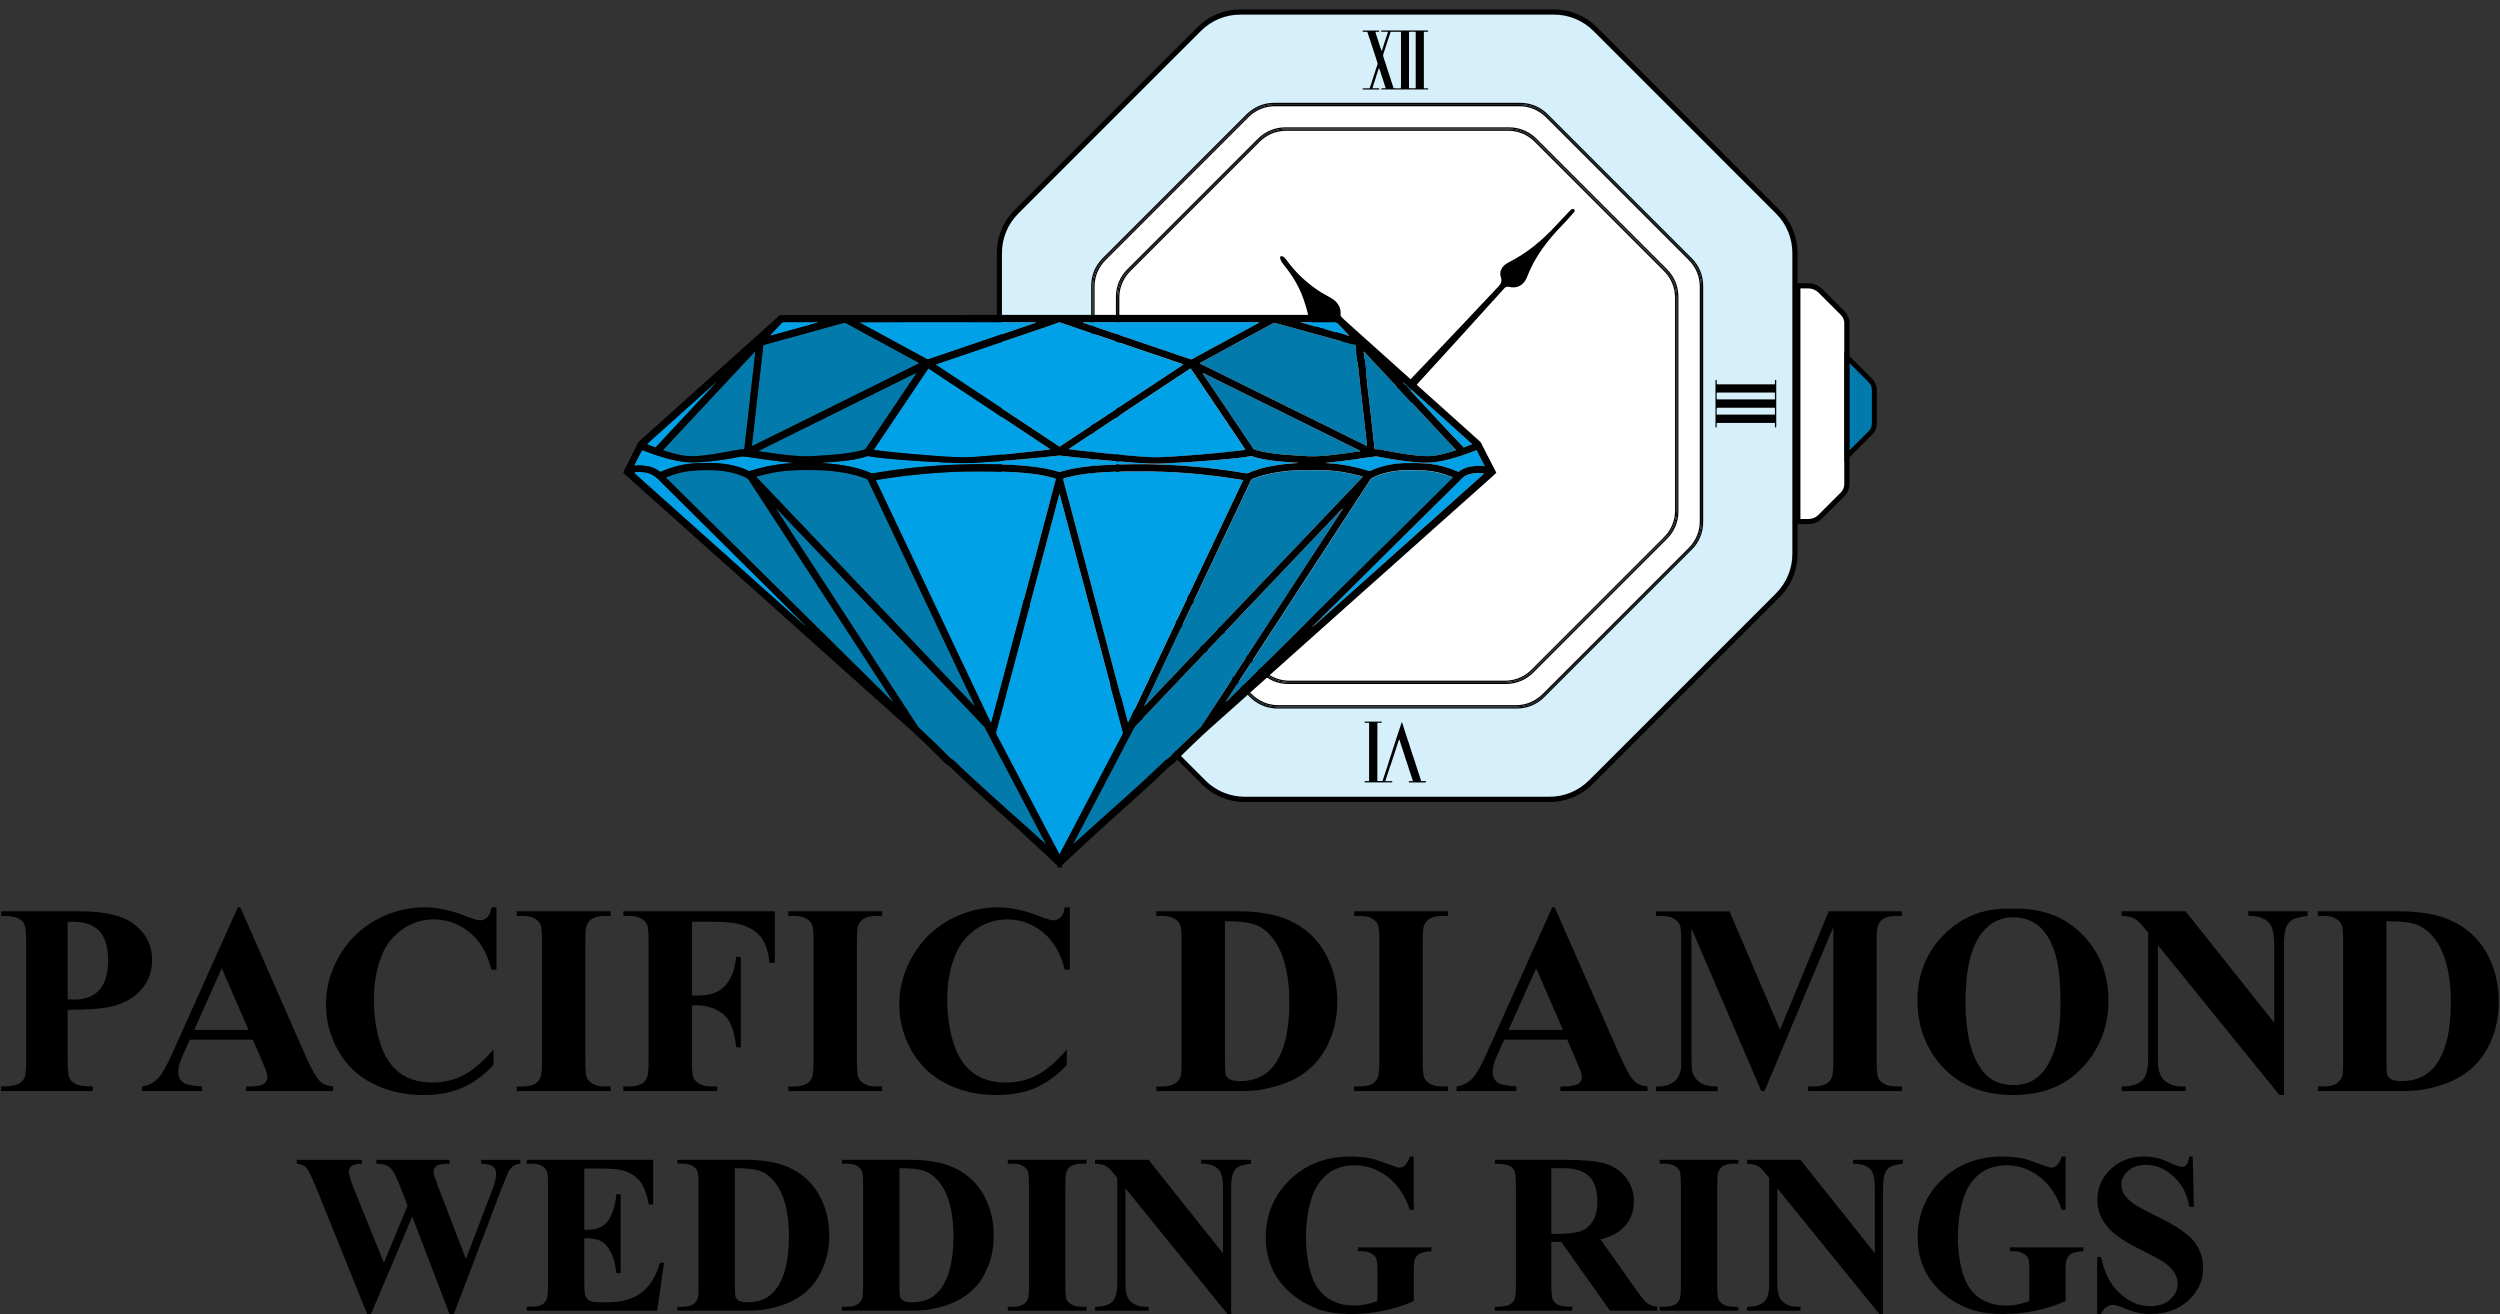 <svg xmlns="http://www.w3.org/2000/svg" viewBox="0 0 10789.7 5671" style="enable-background:new 0 0 10789.7 5671" xml:space="preserve"><rect x="0" y="0" width="10789.7" height="5671" fill="#333333" stroke="none"/><style>.st0{fill:#fff}.st2{fill:#027aac}.st3{fill:#00a1e7}</style><g id="Layer_6"><path d="M292 4358v215c0 42.3 2.6 69 7.8 79.9s14.4 19.7 27.6 26.2c13.2 6.5 37.4 9.8 72.7 9.8v20H5v-20c36 0 60.4-3.4 73.2-10.1s21.8-15.5 27-26.3c5.2-10.8 7.8-37.3 7.8-79.6v-504c0-42.3-2.6-69-7.8-79.9S91 3969.3 78 3962.8s-37.3-9.8-73-9.8v-20h338.7c111.5 0 191.6 19.9 240.1 59.6s72.8 89.3 72.8 148.9c0 50.4-15.7 93.6-47 129.5-31.3 35.9-74.5 60.3-129.5 73.3-37.2 9.1-99.8 13.7-188.1 13.7zm0-380v335c12.6.8 22.2 1.2 28.7 1.2 46.7 0 82.7-13.8 107.9-41.5 25.2-27.6 37.9-70.4 37.9-128.3 0-57.5-12.6-99.7-37.9-126.3-25.3-26.7-63-40-113.1-40H292zM1091 4487H819.1l-34 75.9c-10.7 25.6-16 46.7-16 63.3 0 22.1 8.8 38.4 26.3 48.8 10.3 6.2 35.7 10.9 76.1 14v20h-258v-20c27.8-4.2 50.7-15.9 68.7-35.1s40.1-58.7 66.4-118.6l277.6-619.3h10.9l279.7 636.6c26.7 61.2 48.6 99.7 65.8 115.5 13 12 31.3 19 54.9 20.9v20h-375.3v-20h15.5c30.1 0 51.3-4.3 63.5-12.8 8.4-6.2 12.6-15.1 12.6-26.8 0-7-1.2-14.2-3.4-21.5-.8-3.5-6.5-18-17.2-43.7L1091 4487zm-18.3-42-115.5-266.1L838 4445h234.7zM2142.8 3916v269h-22c-16.8-70-48-123.7-93.8-161s-97.5-56-155.5-56c-48.4 0-92.8 13.9-133.2 41.7s-69.9 64.1-88.6 109c-24 57.4-36 121.3-36 191.7 0 69.2 8.8 132.3 26.3 189.1s45 99.8 82.3 128.9c37.3 29.1 85.7 43.6 145.1 43.6 48.8 0 93.4-10.7 134-32 40.6-21.3 83.3-58.1 128.3-110.3v67c-43.5 45.4-88.8 78.3-136 98.7s-102.2 30.6-165.1 30.6c-82.8 0-156.4-16.6-220.7-49.7-64.3-33.1-113.9-80.7-148.8-142.8-34.9-62.1-52.4-128.1-52.4-198.2 0-73.9 19.4-143.9 58.1-210.2 38.8-66.3 91-117.7 156.9-154.2s135.8-54.8 209.8-54.8c54.6 0 112.2 11.8 172.9 35.4 35.1 13.7 57.4 20.6 67 20.6 12.2 0 22.8-4.5 31.8-13.4s14.8-23.1 17.5-42.6h22.1zM2635.2 4689v20h-405v-20h25.7c22.4 0 40.5-4 54.2-12.2 9.9-5.4 17.5-14.7 22.8-27.8 4.2-9.3 6.3-33.6 6.3-73v-510c0-40.2-2.1-65.3-6.3-75.3s-12.7-18.8-25.4-26.4-30-11.3-51.6-11.3h-25.7v-20h405v20h-25.5c-22.3 0-40.3 4.1-53.9 12.2-9.8 5.4-17.6 14.7-23.3 27.8-4.2 9.3-6.2 33.6-6.2 73v510c0 40.2 2.2 65.3 6.5 75.3s12.9 18.8 25.5 26.4c12.7 7.5 29.8 11.3 51.4 11.3h25.5zM2986.3 3978v319h22c34.4 0 62.4-5.2 84.2-15.5 21.8-10.3 40.2-27.7 55.3-52.2 15.1-24.5 24.9-57.6 29.5-99.3h20v390h-20c-7.3-73.7-27-122.3-59.3-145.8-32.3-23.5-68.8-35.2-109.7-35.2h-22v237c0 40.2 2.2 65.3 6.5 75.3s12.9 18.8 25.5 26.4c12.7 7.5 29.8 11.3 51.4 11.3h25.5v20h-405v-20h25.7c22.4 0 40.5-4 54.2-12.2 9.9-5.4 17.5-14.7 22.8-27.8 4.2-9.3 6.3-33.6 6.3-73v-510c0-40.2-2.1-65.3-6.3-75.3s-12.7-18.8-25.4-26.4-30-11.3-51.6-11.3h-25.7v-20h654v223h-23c-5.4-52.3-19-91-41-116.2s-53.9-42.9-95.6-53.2c-23-5.7-65.4-8.6-127.4-8.6h-70.9zM3807.2 4689v20h-405v-20h25.7c22.4 0 40.5-4 54.2-12.2 9.9-5.4 17.5-14.7 22.8-27.8 4.2-9.3 6.3-33.6 6.3-73v-510c0-40.2-2.1-65.3-6.3-75.3s-12.7-18.8-25.4-26.4-30-11.3-51.6-11.3h-25.7v-20h405v20h-25.5c-22.3 0-40.3 4.1-53.9 12.2-9.8 5.4-17.6 14.7-23.3 27.8-4.2 9.3-6.2 33.6-6.2 73v510c0 40.2 2.2 65.3 6.5 75.3s12.9 18.8 25.5 26.4c12.7 7.5 29.8 11.3 51.4 11.3h25.5zM4617.3 3916v269h-22c-16.8-70-48-123.7-93.8-161s-97.5-56-155.5-56c-48.4 0-92.8 13.9-133.2 41.7s-69.9 64.1-88.6 109c-24 57.4-36 121.3-36 191.7 0 69.2 8.8 132.3 26.3 189.1s45 99.8 82.3 128.9c37.3 29.1 85.7 43.6 145.1 43.6 48.8 0 93.4-10.7 134-32 40.6-21.3 83.3-58.1 128.3-110.3v67c-43.5 45.4-88.8 78.3-136 98.7S4366 4726 4303.1 4726c-82.8 0-156.4-16.6-220.7-49.7-64.3-33.1-113.9-80.7-148.8-142.8-34.9-62.1-52.4-128.1-52.4-198.2 0-73.9 19.4-143.9 58.1-210.2 38.8-66.3 91-117.7 156.9-154.2s135.8-54.8 209.8-54.8c54.6 0 112.2 11.8 172.9 35.4 35.1 13.7 57.4 20.6 67 20.6 12.2 0 22.8-4.5 31.8-13.4s14.8-23.1 17.5-42.6h22.1zM4990.7 4709v-20h25.7c22.4 0 39.6-3.6 51.6-10.7s20.8-16.9 26.5-29.3c3.4-8.1 5.1-32.5 5.1-73v-510c0-40.2-2.1-65.3-6.3-75.3s-12.7-18.8-25.4-26.4-30-11.3-51.6-11.3h-25.7v-20h347c92.6 0 167.1 12.6 223.5 37.8 69 30.9 121.3 77.7 156.9 140.2 35.6 62.6 53.5 133.3 53.5 212.3 0 54.6-8.8 104.8-26.3 150.8s-40.2 83.9-68 113.9c-27.8 30-59.9 54-96.3 72.1s-80.9 32.1-133.5 42c-23.2 4.6-59.8 6.9-109.8 6.9h-346.9zm296-733v605.8c0 32.1 1.5 51.7 4.5 59s8.2 12.8 15.4 16.6c10.2 5.7 25.1 8.6 44.4 8.6 63.4 0 111.8-21.8 145.3-65.3 45.6-58.8 68.4-150 68.4-273.7 0-99.6-15.6-179.2-46.7-238.8-24.7-46.6-56.4-78.2-95.1-95.1-27.4-11.8-72.8-17.5-136.2-17.1zM6249.1 4689v20h-405v-20h25.7c22.4 0 40.5-4 54.2-12.2 9.9-5.4 17.5-14.7 22.8-27.8 4.2-9.3 6.3-33.6 6.3-73v-510c0-40.2-2.1-65.3-6.3-75.3s-12.7-18.8-25.4-26.4-30-11.3-51.6-11.3h-25.7v-20h405v20h-25.5c-22.3 0-40.3 4.1-53.9 12.2-9.8 5.4-17.6 14.7-23.3 27.8-4.2 9.3-6.2 33.6-6.2 73v510c0 40.2 2.2 65.3 6.5 75.3s12.9 18.8 25.5 26.4c12.7 7.5 29.8 11.3 51.4 11.3h25.5zM6763.7 4487h-271.8l-34 75.9c-10.7 25.6-16 46.7-16 63.3 0 22.1 8.8 38.4 26.3 48.8 10.3 6.2 35.7 10.9 76.1 14v20h-258v-20c27.8-4.2 50.7-15.9 68.7-35.1s40.1-58.7 66.4-118.6L6699 3916h10.9l279.7 636.6c26.7 61.2 48.6 99.7 65.8 115.5 13 12 31.3 19 54.9 20.9v20H6735v-20h15.5c30.1 0 51.3-4.3 63.5-12.8 8.4-6.2 12.6-15.1 12.6-26.8 0-7-1.2-14.2-3.4-21.5-.8-3.5-6.5-18-17.2-43.7l-42.3-97.2zm-18.3-42L6630 4178.9 6510.7 4445h234.7zM7682.4 4443.8l210.2-510.8h315.9v20h-25.1c-22.8 0-41.1 4.1-54.8 12.3-9.5 5.5-17.1 14.6-22.8 27.5-4.2 9.4-6.3 33.8-6.3 73.2v510c0 40.2 2.1 65.3 6.3 75.3s12.7 18.8 25.7 26.4 30.2 11.3 51.9 11.3h25.1v20h-405v-20h25.1c22.8 0 41.1-4 54.8-12.2 9.5-5.4 17.1-14.7 22.8-27.8 4.2-9.3 6.3-33.6 6.3-73v-575.1L7615.3 4709h-13.7l-301.5-702.5V4553c0 38.4 1 62 2.9 70.9 4.9 19.2 15.7 34.9 32.2 47 16.5 12.1 42.5 18.2 77.9 18.2v20h-266v-20h8c17.2.4 33.3-2.4 48.2-8.4 14.9-6 26.2-14 33.8-24.1 7.7-10 13.6-24.2 17.8-42.3.8-4.2 1.1-24 1.1-59.2v-489c0-40.2-2.1-65.3-6.3-75.2-4.2-10-12.8-18.7-25.8-26.3s-30.4-11.4-52.2-11.4H7147v-20h317.3l218.1 510.6zM8682.6 3922c123.6-4.6 224 31.5 301.3 108.1 77.2 76.6 115.9 172.5 115.9 287.6 0 98.4-28.8 184.9-86.4 259.6-76.4 99.1-184.1 148.7-323.4 148.7-139.6 0-247.6-47.3-323.9-141.8-60.3-74.7-90.4-163.3-90.4-265.9 0-115.1 39.2-211.1 117.6-287.9 78.4-76.9 174.8-113 289.3-108.4zm6.9 37c-70.8 0-124.7 36.2-161.6 108.6-30.1 59.4-45.1 144.8-45.1 256 0 132.2 23.2 229.9 69.7 293.1 32.3 44.2 77.7 66.3 135.9 66.3 39.2 0 71.9-9.5 98.2-28.6 33.5-24.4 59.6-63.3 78.2-116.8s28-123.3 28-209.4c0-102.5-9.5-179.1-28.6-230-19-50.8-43.3-86.8-72.8-107.7s-63.5-31.5-101.9-31.5zM9432.4 3933l382.9 481.1V4081c0-47.1-6.7-79-20-95.6-18.3-22.4-49-33.2-92-32.4v-20h256v20c-32.9 4.2-54.9 9.8-66.2 16.5-11.3 6.8-20.1 17.8-26.4 33-6.3 15.2-9.5 41.4-9.5 78.5v645h-19.3l-524.7-646.6V4574c0 45.1 10.2 75.5 30.6 91.3s43.8 23.7 70.1 23.7h18.3v20h-275v-20c42.6-.4 72.2-9.2 88.9-26.6s25.1-46.8 25.1-88.4v-548.1l-16.4-20.3c-16.4-21-30.9-34.9-43.5-41.5s-30.7-10.3-54.4-11.1v-20h275.5zM10003.7 4709v-20h25.7c22.4 0 39.6-3.6 51.6-10.7s20.8-16.9 26.5-29.3c3.4-8.1 5.1-32.5 5.1-73v-510c0-40.2-2.1-65.3-6.3-75.3s-12.7-18.8-25.4-26.4-30-11.3-51.6-11.3h-25.7v-20h347c92.6 0 167.1 12.6 223.5 37.8 69 30.9 121.3 77.7 156.9 140.2 35.6 62.6 53.5 133.3 53.5 212.3 0 54.6-8.8 104.8-26.3 150.8s-40.2 83.9-68 113.9c-27.8 30-59.9 54-96.3 72.1s-80.9 32.1-133.5 42c-23.2 4.6-59.8 6.9-109.8 6.9h-346.9zm296-733v605.8c0 32.1 1.5 51.7 4.5 59s8.2 12.8 15.4 16.6c10.2 5.7 25.1 8.6 44.4 8.6 63.4 0 111.8-21.8 145.3-65.3 45.6-58.8 68.4-150 68.4-273.7 0-99.6-15.6-179.2-46.7-238.8-24.7-46.6-56.4-78.2-95.1-95.1-27.4-11.8-72.7-17.5-136.2-17.1z"/><g><path d="M2245.6 5005.7v16.8c-12.2 1-22.4 4.4-30.8 10.3-8.3 5.9-15.7 14.9-22.1 27.1-1.9 3.9-11.9 28.7-29.9 74.5l-204 536.6h-18.9l-160.6-420.5-178 420.5h-16.8l-214.3-531.4c-21.8-53.6-37-86.1-45.6-97.3-8.7-11.2-23.2-17.8-43.7-19.8v-16.8h281.3v16.8c-22.7.7-37.9 4.1-45.4 10.4-7.5 6.3-11.3 14.1-11.3 23.5 0 12.3 7.8 38.2 23.5 77.9l127.8 315.6 102.2-246.5-26.7-69.1c-14.7-38-26.1-63.4-34.1-76.2-8-12.7-17.2-21.9-27.6-27.3-10.4-5.5-25.7-8.2-45.8-8.2v-16.8H1940v16.8c-22.1.3-37.9 2.1-47.5 5.3-6.7 2.3-12 6.1-15.8 11.4s-5.8 11.4-5.8 18.2c0 7.4 7.2 30.2 21.6 68.3l118.5 307.9 106-278.7c11.2-29 18.1-48.8 20.6-59.4 2.6-10.6 3.8-20.5 3.8-29.5 0-13.2-4.5-23.6-13.4-31.2-9-7.6-26.1-11.7-51.4-12.3v-16.8h169zM2521.7 5043.4v264.3h13c41.3 0 71.3-13 89.9-38.9 18.6-25.9 30.4-64.1 35.6-114.7h18.5v340.6h-18.5c-3.9-37.1-11.9-67.4-24.3-91.1-12.3-23.6-26.7-39.5-43-47.7-16.3-8.2-40.1-12.2-71.1-12.2v183.6c0 35.9 1.5 57.8 4.6 65.8 3 8 8.7 14.6 17.1 19.7 8.3 5.1 21.8 7.7 40.4 7.7h38.9c60.9 0 109.6-14.1 146.3-42.2s63-71 79-128.6h17.7l-29.3 206.9h-563v-16.8h21.6c18.8 0 34-3.4 45.5-10.2 8.3-4.5 14.7-12.3 19.2-23.3 3.5-7.8 5.3-28.2 5.3-61.3v-427.9c0-29.8-.8-48.1-2.4-54.9-3.2-11.3-9.1-20.1-17.7-26.3-12.1-9.1-28.7-13.6-49.8-13.6h-21.6v-16.8h545.3v193h-18.5c-9.3-47.1-22.4-80.9-39.2-101.4s-40.6-35.6-71.4-45.2c-17.9-5.8-51.6-8.7-100.9-8.7h-67.2zM2923.4 5656.7v-16.8h21.6c18.8 0 33.3-3 43.3-9 10.1-6 17.5-14.2 22.3-24.6 2.9-6.8 4.3-27.2 4.3-61.3v-427.9c0-33.7-1.8-54.8-5.3-63.2s-10.6-15.8-21.3-22.1c-10.7-6.3-25.1-9.5-43.3-9.5h-21.6v-16.8h291.2c77.7 0 140.2 10.6 187.6 31.7 57.9 25.9 101.8 65.2 131.7 117.6 29.9 52.5 44.9 111.9 44.9 178.1 0 45.8-7.4 87.9-22.1 126.5-14.7 38.6-33.7 70.4-57.1 95.5-23.3 25.1-50.3 45.3-80.8 60.5s-67.9 27-112 35.3c-19.5 3.9-50.2 5.8-92.1 5.8h-291.3zm248.3-614.9V5550c0 26.9 1.3 43.4 3.8 49.5 2.5 6.1 6.9 10.7 12.9 13.9 8.6 4.8 21 7.2 37.3 7.2 53.2 0 93.8-18.2 121.9-54.8 38.2-49.3 57.4-125.9 57.4-229.6 0-83.6-13.1-150.4-39.2-200.3-20.7-39.1-47.3-65.6-79.8-79.8-23-9.9-61.1-14.7-114.3-14.3zM3633.5 5656.7v-16.8h21.6c18.8 0 33.3-3 43.3-9 10.1-6 17.5-14.2 22.3-24.6 2.9-6.8 4.3-27.2 4.3-61.3v-427.9c0-33.7-1.8-54.8-5.3-63.2s-10.6-15.8-21.3-22.1c-10.7-6.3-25.1-9.5-43.3-9.5h-21.6v-16.8h291.2c77.7 0 140.2 10.6 187.6 31.7 57.9 25.9 101.8 65.2 131.7 117.6 29.9 52.5 44.9 111.9 44.9 178.1 0 45.8-7.4 87.9-22.1 126.5-14.7 38.6-33.7 70.4-57.1 95.5-23.3 25.1-50.3 45.3-80.8 60.5s-67.9 27-112 35.3c-19.5 3.9-50.2 5.8-92.1 5.8h-291.3zm248.3-614.9V5550c0 26.9 1.3 43.4 3.8 49.5 2.5 6.1 6.9 10.7 12.9 13.9 8.6 4.8 21 7.2 37.3 7.2 53.2 0 93.8-18.2 121.9-54.8 38.2-49.3 57.4-125.9 57.4-229.6 0-83.6-13.1-150.4-39.2-200.3-20.7-39.1-47.3-65.6-79.8-79.8-23-9.9-61.1-14.7-114.3-14.3zM4689.2 5639.9v16.8h-339.8v-16.8h21.6c18.8 0 34-3.4 45.5-10.2 8.3-4.5 14.7-12.3 19.2-23.3 3.5-7.8 5.3-28.2 5.3-61.3v-427.9c0-33.7-1.8-54.8-5.3-63.2s-10.6-15.8-21.3-22.1c-10.7-6.3-25.1-9.5-43.3-9.5h-21.6v-16.8h339.8v16.8h-21.4c-18.7 0-33.8 3.4-45.3 10.2-8.3 4.5-14.8 12.3-19.5 23.3-3.5 7.8-5.2 28.2-5.2 61.3v427.9c0 33.7 1.8 54.8 5.5 63.2 3.6 8.4 10.8 15.8 21.4 22.1 10.6 6.3 25 9.5 43.1 9.5h21.3zM4957 5005.7l321.3 403.6v-279.4c0-39.5-5.6-66.2-16.8-80.2-15.3-18.8-41.1-27.9-77.2-27.2v-16.8h214.8v16.8c-27.6 3.6-46.1 8.2-55.5 13.9-9.5 5.7-16.8 14.9-22.1 27.7-5.3 12.8-7.9 34.8-7.9 65.8V5671h-16.2l-440.2-542.5v415c0 37.8 8.6 63.4 25.7 76.6 17.1 13.3 36.7 19.9 58.8 19.9h15.4v16.8h-230.7V5640c35.7-.3 60.6-7.7 74.6-22.3 14-14.6 21-39.3 21-74.2v-459.9l-13.8-17c-13.8-17.7-25.9-29.3-36.5-34.8-10.6-5.6-25.8-8.7-45.6-9.3v-16.8H4957zM6101.6 4991.4v229.9h-16.8c-21.5-62.8-53.7-110.5-96.7-143.1s-90-49-140.9-49c-48.8 0-89.3 13.6-121.7 40.9-32.4 27.3-55.3 65.4-68.8 114.2s-20.2 99-20.2 150.4c0 62.3 7.3 116.8 22 163.8s38.4 81.4 71.1 103.4c32.7 22 71.6 33 116.6 33 15.6 0 31.7-1.7 48.1-5 16.4-3.4 33.3-8.2 50.5-14.6v-134.7c0-26-1.8-42.9-5.3-50.5-3.5-7.6-10.8-14.6-21.8-20.7-11-6.2-24.4-9.3-40-9.3h-16.8v-16.8H6178v16.8c-24 1.6-40.7 5-50.2 10s-16.7 13.4-21.8 25.1c-2.9 6.2-4.3 21.3-4.3 45.4v134.7c-41.6 18.4-84.9 32.3-129.9 41.7-45 9.4-91.7 14.1-140 14.1-61.8 0-113.1-8.4-153.9-25.1-40.8-16.8-76.8-38.8-108.1-66-31.2-27.3-55.6-58-73.2-92.1-22.4-44-33.6-93.3-33.6-147.9 0-97.6 34.5-180.1 103.4-247.4 69-67.3 155.7-101 260.3-101 32.4 0 61.6 2.6 87.6 7.7 14.1 2.6 37 9.9 68.5 22 31.6 12.1 50.3 18.1 56 18.1 9 0 17.3-3.3 25-10 7.7-6.7 14.7-19.3 21.2-37.8h16.6zM6695.3 5359.7v183.7c0 35.2 2.2 57.4 6.5 66.5 4.3 9.1 12 16.4 22.9 21.8 10.9 5.4 31.3 8.2 61.2 8.2v16.8H6452v-16.8c30.2 0 50.7-2.8 61.4-8.4 10.8-5.6 18.3-12.9 22.7-21.8 4.3-9 6.5-31 6.5-66.2V5119c0-35.2-2.2-57.4-6.5-66.5-4.3-9.1-12-16.4-22.9-21.8-10.9-5.4-31.3-8.2-61.2-8.2v-16.8h302.8c78.8 0 136.5 5.4 173 16.3s66.3 31 89.4 60.3c23.1 29.3 34.6 63.6 34.6 103 0 48-17.3 87.7-51.8 119.1-22.1 19.8-53 34.7-92.6 44.6l156.1 220.5c20.4 28.5 35 46.2 43.6 53.3 13.1 9.9 28.2 15.4 45.5 16.3v17.6h-204.2l-210.2-297h-42.9zm0-317.9v283.6h27.4c44.6 0 78-4.1 100.1-12.2s39.6-22.8 52.2-43.9c12.7-21.2 19-48.8 19-82.8 0-49.3-11.6-85.8-34.9-109.3-23.3-23.5-60.7-35.3-112.4-35.3h-51.4zM7502.7 5639.9v16.8h-339.8v-16.8h21.6c18.8 0 34-3.4 45.5-10.2 8.3-4.5 14.7-12.3 19.2-23.3 3.5-7.8 5.3-28.2 5.3-61.3v-427.9c0-33.7-1.8-54.8-5.3-63.2-3.5-8.4-10.6-15.8-21.3-22.1-10.7-6.3-25.1-9.5-43.3-9.5H7163v-16.8h339.8v16.8h-21.4c-18.7 0-33.8 3.4-45.3 10.2-8.3 4.5-14.8 12.3-19.5 23.3-3.5 7.8-5.2 28.2-5.2 61.3v427.9c0 33.7 1.8 54.8 5.5 63.2 3.6 8.4 10.8 15.8 21.4 22.1 10.6 6.3 25 9.5 43.1 9.5h21.3zM7770.5 5005.7l321.3 403.6v-279.4c0-39.5-5.6-66.2-16.8-80.2-15.3-18.8-41.1-27.9-77.2-27.2v-16.8h214.8v16.8c-27.6 3.6-46.1 8.2-55.5 13.9-9.5 5.7-16.8 14.9-22.1 27.7-5.3 12.8-7.9 34.8-7.9 65.8V5671h-16.2l-440.2-542.5v415c0 37.8 8.6 63.4 25.7 76.6 17.1 13.3 36.7 19.9 58.8 19.9h15.4v16.8h-230.7V5640c35.7-.3 60.6-7.7 74.6-22.3 14-14.6 21-39.3 21-74.2v-459.9l-13.8-17c-13.8-17.7-25.9-29.3-36.5-34.8-10.6-5.6-25.8-8.7-45.6-9.3v-16.8h230.9zM8915.1 4991.4v229.9h-16.8c-21.5-62.8-53.7-110.5-96.7-143.1-43-32.7-90-49-140.9-49-48.8 0-89.3 13.6-121.7 40.9s-55.3 65.4-68.8 114.2-20.2 99-20.2 150.4c0 62.3 7.3 116.8 22 163.8 14.7 46.9 38.4 81.4 71.1 103.4s71.6 33 116.6 33c15.6 0 31.7-1.7 48.1-5 16.4-3.4 33.3-8.2 50.5-14.6v-134.7c0-26-1.8-42.9-5.3-50.5-3.5-7.6-10.8-14.6-21.8-20.7s-24.4-9.3-40-9.3h-16.8v-16.8h317.1v16.8c-24 1.6-40.7 5-50.2 10s-16.7 13.4-21.8 25.1c-2.9 6.2-4.3 21.3-4.3 45.4v134.7c-41.6 18.4-84.9 32.3-129.9 41.7-45 9.4-91.7 14.1-140 14.1-61.8 0-113.1-8.4-153.9-25.1-40.8-16.8-76.8-38.8-108.1-66-31.2-27.3-55.6-58-73.2-92.1-22.4-44-33.6-93.3-33.6-147.9 0-97.6 34.5-180.1 103.4-247.4 69-67.3 155.7-101 260.3-101 32.4 0 61.6 2.6 87.6 7.7 14.1 2.6 37 9.9 68.5 22 31.6 12.1 50.3 18.1 56 18.1 9 0 17.3-3.3 25-10 7.7-6.7 14.7-19.3 21.2-37.8h16.6zM9463.5 4991.4l5 217.3h-19.3c-9.3-54.5-32.2-98.3-68.7-131.5s-75.9-49.7-118.4-49.7c-32.8 0-58.8 8.7-77.9 26.1-19.1 17.4-28.7 37.4-28.7 60.1 0 14.4 3.4 27.1 10.1 38.3 9.3 15 24.3 29.8 44.8 44.5 15.1 10.5 49.9 29.2 104.5 56 76.4 37.3 127.9 72.6 154.4 105.8 26.2 33.2 39.3 71.2 39.3 114 0 54.3-21.3 101-63.9 140.1-42.6 39.1-96.6 58.6-162.2 58.6-20.6 0-40-2.1-58.3-6.3-18.3-4.2-41.3-12-68.9-23.6-15.4-6.4-28.1-9.6-38.1-9.6-8.4 0-17.2 3.3-26.5 9.7-9.3 6.5-16.9 16.4-22.7 29.7h-16.8v-245.8h16.8c14.2 69 41.4 121.6 81.8 157.9 40.4 36.3 83.9 54.4 130.5 54.4 36 0 64.7-9.7 86.1-29.2 21.4-19.5 32.1-42.1 32.1-68 0-15.3-4.1-30.2-12.3-44.5-8.2-14.4-20.6-28-37.3-40.9-16.7-12.9-46.2-29.8-88.6-50.5-59.4-29-102.1-53.8-127.9-74.2-25.8-20.4-45.7-43.3-59.5-68.5-13.9-25.2-20.8-53-20.8-83.3 0-51.7 19.1-95.8 57.2-132.2 38.2-36.4 86.3-54.6 144.3-54.6 21.2 0 41.7 2.6 61.6 7.7 15.1 3.8 33.4 10.9 55.1 21.3 21.6 10.4 36.8 15.5 45.5 15.5 8.3 0 14.9-2.5 19.7-7.6 4.8-5.1 9.3-17.4 13.5-36.8h14.5z"/></g><g><path class="st0" d="M7359.9 1229v1028.9c0 48.4-19.3 94.9-53.5 129.2l-641.9 641.2c-8.4 8.4-17.5 15.8-27.1 22.3-25.6 15.5-54.9 23.9-85.5 23.9H5502.2c-44.2 0-85.8-17.2-117.1-48.5l-16.9-16.9-32.2-32.2-18.7-18.7-137.4-137.4-441.4-441.4c-31.3-31.3-48.4-72.9-48.4-117.1v-1037c0-44.2 17.2-85.8 48.4-117.1L5370 476.9c31.3-31.3 72.8-48.5 117.1-48.5h1080.1c36.3 0 70.8 11.8 99.2 33.3 4.6 3.8 9 7.7 13.3 12l626.7 626.1c34.3 34.3 53.5 80.7 53.5 129.2z"/><path d="M6794.1 915c-18.2 21.1-37 41.8-56.3 61.8-47.3 48.8-89.2 101.5-121.3 161.4-10.2 19.1-18.7 39.1-26.7 59.2-13.4 33.3-41.6 49.1-77 40.9-9-2.1-15.1.3-21 6.7-62.9 69.6-125.8 139.2-188.9 208.5-56.5 62.4-113.6 124.2-170.2 186.5-16.4 17.9-32.2 36-47.7 54.7-2.6 3.2-3.7 10.6-1.9 14.3 12.1 24.1 15.9 47 2.7 70l-.2-.2c-7.7 14.8-19.5 25.6-33 32.2-15.5 7.6-33.3 9.5-49.3 4.9-45.9-13-67.7-58.1-50.5-104.7 6.7-10.4 2.9-21.1-5-31.6-36-48-71.6-96.2-107.5-144.4-26.6-35.8-53.3-71.5-79.7-107.4-6.2-8.4-13.7-11.6-23.9-8.2-43.3 14.1-81.6-21.5-89.9-56.8-24.1-101.7-55.7-157.3-109.2-223.5-4.2-5.1-7.4-11.1-10.2-17-8.2-17.4 3.9-22 15-11 3.7 3.6 7.8 7.6 10.9 11.9 36.9 51.3 82.2 94.1 134.3 129.4 18.6 12.6 38.7 22.9 58.1 34.2 14.8 8.6 26.9 19.9 34.1 35.5 10.9 23.5 6.7 46.5-4.6 68.4-4.4 8.5-3.5 14.3 2.3 21.3 45.9 56.1 91.7 112.3 137.4 168.6 18.4 22.7 36.4 45.6 54.1 68.7 10.5 13.7 21 21.6 40.7 19.1 7.4-.9 14.6-.8 21.5.3 6.1.9 12 2.6 17.5 5.2 4.2-1.2 8-4.1 12.1-8.5 43-45.9 86.7-91.1 130.1-136.7 46.5-48.9 92.9-97.9 139.3-147 45.7-48.5 91.1-97.4 137.2-145.6 11.2-11.7 15.7-22.8 10.2-39.1-8.6-25.6 4.2-49.9 33.5-64.7 78.8-39.8 145.6-95.3 204.7-159.7 20-21.8 40.5-43.1 60.9-64.6 13.7-14.6 24-.7 17.4 7z"/><path d="M6886.5 124.2c-48-48-111.8-74.4-179.7-74.4H5353.3c-67.9 0-131.7 26.4-179.7 74.4l-788.1 788.1c-48 48-74.4 111.8-74.4 179.7v1298.4c0 57.2 18.5 111.2 53.8 156.4 5.1 6.1 10.4 12 15.9 17.4l816.9 816c25.2 25.3 56.4 45.1 90.2 57.4 27.2 9.6 55.7 14.5 84.9 14.5h1314.7c67.9 0 131.7-26.4 179.7-74.4l807.4-807.4c48-48 74.4-111.8 74.4-179.7V1092c0-67.9-26.4-131.7-74.4-179.7l-788.1-788.1zm450.9 2129.6c0 41.1-16 79.8-45.1 108.9l-636.9 637c-29 29-67.7 45-108.9 45h-1033c-36.6 0-72.1-13.1-99.9-36.9l-.5-.4-.5-.4c-7.9-5.6-15.2-11.7-21.7-18.2l-627-626.4c-31.2-31.1-48.4-72.5-48.4-116.7V1240.6c0-44.1 17.2-85.5 48.5-116.7l612.3-611.6c8.3-8.4 17.7-15.9 27.9-22.4l.5-.3.5-.4c27.1-21 59.5-32 93.7-32h1062.6c41.1 0 79.8 16 108.9 45.1l622.1 622.1c29.1 29.1 45.1 67.8 45.1 108.9v1020.5z" style="fill:#d6f0fb"/><path d="m7680.8 906-788-788.1c-49.7-49.7-115.8-77.1-186-77.1H5353.3c-36.1 0-71.1 7.3-103.4 21.1-2 .8-3.9 1.6-5.9 2.6-28.3 12.8-54.1 30.8-76.8 53.4l-788 788.1c-18.5 18.5-33.8 39.2-45.8 61.5-9.1 16.9-16.3 34.7-21.5 53.3-6.4 22.9-9.7 46.8-9.7 71.3v1298.4c0 24.5 3.3 48.4 9.7 71.3 5.2 18.5 12.4 36.3 21.5 53.3 12 22.3 27.4 43 45.8 61.5l20.8 20.8.7.7 24.6 24.6.7.7 357.9 357.9c.1 0 .1.1.1.1l43.7 43.7.1.1.4.4 46.1 46.1.1.1.7.7 32.8 32.8.9.9 140.8 140.8.1.1.8.8 21.1 21.1.8.8 114.4 114.4c22.6 22.6 48.5 40.6 76.8 53.4 1.9 1 3.9 1.8 5.9 2.6 32.3 13.8 67.3 21.1 103.4 21.1h1314.8c70.2 0 136.3-27.4 186-77.1l807.4-807.4c49.7-49.7 77.1-115.8 77.1-186V1092c-.3-70.2-27.7-136.3-77.4-186zm54.8 1484.4c0 64.3-25.1 124.8-70.5 170.3l-807.4 807.4c-45.5 45.5-106 70.5-170.3 70.5H5372.6c-27.8 0-54.9-4.7-80.4-13.7-33.4-11.8-64.1-31-89.9-56.8L5088 3253.9l-.9-.9-22.1-22.1-.1-.1-141-141-.8-.8-38.9-38.9-67.9-67.9s0-.1-.1-.1l-43.6-43.6s0-.1-.1-.1l-340-340-.7-.7-24.6-24.6-.7-.7-11.6-11.6c-7.1-7.1-13.7-14.6-19.8-22.5-32.9-42.1-50.8-93.6-50.8-147.8V1092c0-64.3 25.1-124.8 70.5-170.3L5183 133.6c45.5-45.5 106-70.5 170.3-70.5h1353.5c64.3 0 124.8 25.1 170.3 70.5l788 788.1c45.5 45.5 70.5 106 70.5 170.3v1298.4z"/><path d="M6675.7 496.8c-30.6-30.6-71.1-47.4-114.4-47.4H5498.7c-43.2 0-83.9 16.8-114.4 47.4l-622.1 622.1c-30.6 30.6-47.4 71.2-47.4 114.4v1020.5c0 43.2 16.8 83.8 47.4 114.4l302 302.1.8.8 283.3 283.3 31.1 31.1 19.7 19.7c30.6 30.6 71.2 47.3 114.4 47.3h1033.1c43.2 0 83.8-16.8 114.4-47.3l636.9-637c30.6-30.6 47.4-71.1 47.4-114.4V1233.3c0-43.2-16.8-83.8-47.4-114.4l-622.2-622.1zM7341.5 2250c0 44.7-17.4 86.7-49 118.3L6661 2999.9c-31.7 31.6-73.7 49-118.4 49H5517.2c-44.7 0-86.7-17.4-118.3-49l-631.6-631.6c-31.6-31.6-49-73.7-49-118.3V1237.1c0-44.7 17.4-86.7 49-118.3L5384.2 502c31.6-31.6 73.6-49 118.3-49h1055.1c44.7 0 86.7 17.4 118.3 49l616.7 616.7c31.6 31.6 49 73.7 49 118.3v1013z"/><path d="M6679.6 492.8c-31.6-31.6-73.6-49-118.3-49H5498.7c-37.4 0-72.8 12.3-101.9 34.8-5.7 4.4-11.2 9-16.4 14.2L4758.3 1115c-31.6 31.6-49 73.7-49 118.3v1020.5c0 44.7 17.4 86.7 49 118.3l304.2 304.2 22.5 22.6.8.8 84.6 84.5.9.9 21 21.1 153 153 30 30 19.9 19.9c3.1 3.1 6.4 6 9.7 8.8 30.3 25.9 68.3 40.1 108.6 40.1h1033.1c44.7 0 86.7-17.4 118.3-49l636.9-637c31.6-31.6 49-73.6 49-118.3V1233.3c0-44.7-17.4-86.7-49-118.3l-622.2-622.2zm665.6 1761c0 43.2-16.8 83.8-47.4 114.4l-636.9 637c-30.6 30.6-71.2 47.3-114.4 47.3h-1033c-43.2 0-83.8-16.8-114.4-47.3l-19.7-19.7-31.1-31.1-283.3-283.3-.8-.8-302-302.1c-30.6-30.6-47.4-71.1-47.4-114.4V1233.3c0-43.2 16.8-83.8 47.4-114.4l622.1-622.1c30.5-30.6 71.1-47.4 114.4-47.4h1062.6c43.2 0 83.8 16.8 114.4 47.4l622.1 622.1c30.6 30.6 47.4 71.2 47.4 114.4v1020.5z"/><path d="M6675.9 502c-31.6-31.6-73.6-49-118.3-49H5502.5c-44.7 0-86.7 17.4-118.3 49l-616.8 616.7c-31.6 31.6-49 73.7-49 118.3v1013c0 44.7 17.4 86.7 49 118.3l631.6 631.6c31.6 31.6 73.7 49 118.3 49h1025.4c44.7 0 86.7-17.4 118.4-49l631.6-631.6c31.6-31.6 49-73.7 49-118.3V1237.1c0-44.7-17.4-86.7-49-118.3L6675.9 502zM7336 2250c0 43.2-16.8 83.8-47.4 114.4L6657 2996c-9.4 9.4-19.8 17.3-30.9 24-24.9 15.1-53.6 23.4-83.5 23.4H5517.2c-43.2 0-83.8-16.8-114.4-47.4l-16.5-16.5-31.4-31.4-18.2-18.2-134.2-134.2-21.9-21.9-88-88-321.2-321.2c-30.6-30.6-47.3-71.2-47.3-114.4V1237.1c0-43.2 16.8-83.8 47.3-114.4L5388.1 506c30.6-30.6 71.1-47.4 114.4-47.4h1055.1c35.5 0 69.1 11.5 97 32.5 6.1 4.6 11.9 9.4 17.4 14.9l616.7 616.7c30.5 30.6 47.3 71.2 47.3 114.4V2250z"/><path d="M7238.4 1280.8c0-43.2-16.8-83.8-47.4-114.4l-563.8-563.9c-30.6-30.6-71.2-47.4-114.4-47.4h-965.5c-43.2 0-83.8 16.8-114.4 47.4L4869 1166.4c-30.6 30.6-47.4 71.2-47.4 114.4v926.8c0 43.2 16.8 83.8 47.4 114.4l244.5 244.5.8.8 134.6 134.6.9.9 21.1 21.1.9.9 97.6 97.7.8.8 21.6 21.6 54.7 54.7c4.7 4.7 9.6 9 14.8 13.1.4.3.7.5 1 .8 28.1 21.7 62.5 33.5 98.6 33.5h938.3c43.2 0 83.8-16.8 114.4-47.3l577.5-577.6c30.6-30.6 47.4-71.1 47.4-114.4v-926.9zm-3.7 922.9c0 44.7-17.4 86.7-49 118.3l-572.2 572.2c-31.6 31.6-73.7 49-118.3 49h-930.7c-36.2 0-70.7-11.4-99.2-32.6-.4-.2-.7-.5-1-.8-6.3-4.7-12.3-9.9-18-15.6l-51.6-51.6-.8-.8-21.6-21.6-.9-.9-97.2-97.2-.9-.9-21.1-21.1-113-113-.8-.8-22.5-22.5-.8-.8-240.9-241c-31.6-31.6-49-73.6-49-118.3v-919.2c0-44.7 17.4-86.6 49-118.2l558.6-558.6c31.6-31.6 73.6-49 118.3-49H6509c44.7 0 86.7 17.4 118.3 49l558.5 558.5c31.6 31.7 49 73.7 49 118.3v919.2z"/><path d="M7243.9 2207.5v-926.8c0-44.7-17.4-86.7-49-118.3l-563.8-563.9c-31.6-31.6-73.6-49-118.3-49h-965.5c-44.7 0-86.7 17.4-118.3 49l-563.9 563.9c-31.6 31.6-49 73.7-49 118.3v926.8c0 44.7 17.4 86.7 49 118.3l245.9 245.9.8.8 22.5 22.5.8.8 109.9 109.9.9.9 21.1 21.2.9.9 98.4 98.4.8.8 21.6 21.7.8.8 32.7 32.7 20.2 20.2c4.7 4.7 9.5 8.9 14.5 12.9.4.3.7.5 1 .8 29.2 22.8 65 35.2 102.7 35.2h938.3c44.7 0 86.7-17.4 118.3-49l577.5-577.6c31.8-31.4 49.2-73.3 49.2-118.1zm-630.4 692c-30.6 30.6-71.2 47.3-114.4 47.3h-938.3c-36.1 0-70.5-11.7-98.6-33.5-.4-.3-.7-.5-1-.8-5.1-4-10.1-8.4-14.8-13.1l-54.7-54.7-21.6-21.6-.8-.8-97.6-97.7-.9-.9-21.1-21.1-.9-.9-134.6-134.6-.8-.8-244.4-244.4c-30.6-30.6-47.4-71.1-47.4-114.4v-926.8c0-43.2 16.8-83.8 47.4-114.4l563.9-563.9c30.6-30.6 71.1-47.4 114.4-47.4h965.5c43.2 0 83.8 16.8 114.4 47.4l563.8 563.9c30.6 30.6 47.4 71.2 47.4 114.4v926.8c0 43.2-16.8 83.8-47.4 114.4l-577.5 577.6z"/><path d="M6627.3 607.7c-31.6-31.6-73.7-49-118.3-49h-957.9c-44.7 0-86.7 17.4-118.3 49l-558.6 558.6c-31.6 31.6-49 73.6-49 118.2v919.2c0 44.7 17.4 86.7 49 118.3l240.9 240.9.8.8 22.5 22.5.8.8 113 113 21.1 21.1.9.9 97.2 97.2.9.9 21.6 21.6.8.8 51.6 51.6c5.7 5.7 11.7 10.9 18 15.6.4.3.7.6 1 .8 28.6 21.2 63 32.6 99.2 32.6h930.7c44.7 0 86.7-17.4 118.3-49l572.2-572.2c31.6-31.6 49-73.6 49-118.3v-919.2c0-44.7-17.4-86.6-49-118.3l-558.4-558.4zm601.9 1596c0 43.2-16.8 83.8-47.4 114.4l-572.1 572.2c-28.6 28.6-66.2 45.2-106.3 47.2-1.8.1-3.6.1-5.4.1-.9.1-1.8.1-2.7.1h-930.7c-34.6 0-67.6-10.8-95-30.9-.4-.2-.7-.5-1-.8-6.5-4.7-12.5-9.9-18.3-15.7l-17.5-17.5-.9-.9-34-34-.9-.9-21.6-21.6-.8-.8-256.1-256.1-.8-.8-239.5-239.5c-30.6-30.6-47.3-71.2-47.3-114.4v-919.2c0-43.2 16.8-83.8 47.3-114.3l558.6-558.6c29.4-29.4 68-46.1 109.4-47.2 1.6-.1 3.3-.1 5-.1H6509c43.2 0 83.8 16.8 114.4 47.4l558.5 558.5c30.5 30.6 47.3 71.2 47.3 114.4v919z"/><path class="st0" d="m7834.9 1233.4 136 136V2115l-136 135.9h-75.7V1233.4z"/><path class="st2" d="M8089.3 1659.1v192.4l-118.4 118.4v-429.1z"/><path d="m7960.7 1343.4-95.5-95.5c-16.5-16.5-38.5-25.7-61.9-25.7h-55.1V2262h57.8c21.7 0 42-8.5 57.3-23.7l97.1-97.1c14-13.9 21.7-32.5 21.7-52.2v-693.9c-.1-19.5-7.7-37.9-21.4-51.7zm-190.3 896.4v-995.2h32.9c17.4 0 33.8 6.7 46.1 19.1l95.5 95.5c9.6 9.6 14.8 22.3 14.8 35.9V2089c0 13.8-5.3 26.8-15.1 36.5l-97.1 97.1c-11.1 11.1-25.9 17.2-41.6 17.2h-35.5z"/><path d="m8077 1637-94.9-94.9-17.9-17.9v462.3l6.8-6.8 11.1-11.1 95.7-95.7c11.9-11.9 18.5-27.8 18.5-44.7v-144.7c-.1-17.6-7-34.1-19.3-46.5zm-9.8 9.7c9.8 9.8 15.2 22.8 15.2 36.7v144.7c0 13.2-5.1 25.7-14.5 35l-86 85.9-4.2 4.2v-395.9l4.2 4.2 85.3 85.2z"/><path d="m8069.8 1644.1-87.8-87.7-7.9-7.9v413.9l96.5-96.5c10-10 15.6-23.4 15.6-37.6v-144.7c-.1-15-5.8-29-16.4-39.5zm8.9 184c0 12.2-4.7 23.7-13.4 32.3l-83.8 83.8v-378l.5.5 82.6 82.5c9.1 9.1 14.2 21.2 14.2 34.1v144.8zm-8.9-184-87.8-87.7-7.9-7.9v413.9l96.5-96.5c10-10 15.6-23.4 15.6-37.6v-144.7c-.1-15-5.8-29-16.4-39.5zm8.9 184c0 12.2-4.7 23.7-13.4 32.3l-83.8 83.8v-378l.5.5 82.6 82.5c9.1 9.1 14.2 21.2 14.2 34.1v144.8zm.8-193.8-97.5-97.5-21.7-21.7v480.3l21.7-21.7 98.3-98.4c12.7-12.6 19.7-29.4 19.7-47.3v-144.7c-.1-18.4-7.3-35.8-20.5-49zm13 193.8c0 6.5-1 13-3.2 19 0 .1-.1.1-.1.2-.7 2.4-1.8 4.9-3 7.1 0 .1-.1.1-.1.1-2.7 5.7-6.5 11-11.2 15.6l-107.3 107.3V1533l106.5 106.5c4.8 4.7 8.7 10.2 11.6 15.9 0 .1.1.1.1.1 1.3 2.5 2.4 5.2 3.3 7.9 0 .1.1.1.1.2 2.1 6.2 3.2 12.8 3.2 19.6v144.9zM7982 1556.3l-7.9-7.9v413.9l96.5-96.5c10-10 15.6-23.4 15.6-37.6v-144.7c0-14.8-5.8-28.9-16.3-39.4l-87.9-87.8zm96.7 271.8c0 12.2-4.7 23.7-13.4 32.3l-83.8 83.8v-378l.5.5 82.6 82.5c9.1 9.1 14.2 21.2 14.2 34.1v144.8zm-8.9-184-87.8-87.7-7.9-7.9v413.9l96.5-96.5c10-10 15.6-23.4 15.6-37.6v-144.7c-.1-15-5.8-29-16.4-39.5zm8.9 184c0 12.2-4.7 23.7-13.4 32.3l-83.8 83.8v-378l.5.5 82.6 82.5c9.1 9.1 14.2 21.2 14.2 34.1v144.8zm-8.9-184-87.8-87.7-7.9-7.9v413.9l96.5-96.5c10-10 15.6-23.4 15.6-37.6v-144.7c-.1-15-5.8-29-16.4-39.5zm8.9 184c0 12.2-4.7 23.7-13.4 32.3l-83.8 83.8v-378l.5.5 82.6 82.5c9.1 9.1 14.2 21.2 14.2 34.1v144.8zM6145.2 378.3V137.6c1-.2 1.3-.4 1.8-.4 3.7 0 7.3-.1 11.1-.1 5.6 0 6-.4 5.6-4.4-.1-.1-.3-.4-.7-1-1.4 0-3.1-.1-4.8-.1h-194c-2.6.2-3.3.7-3.5 2.6 0 .8.1 1.6.3 2.9h28.9c0 1.3.1 2.2-.1 3-.7 2.4-1.5 4.7-2.3 7.1-1.6 4.5-3.2 8.9-4.7 13.4-1.8 5.4-3.5 10.8-5.3 16.2-1.9 6.1-3.9 12.1-5.8 18.2-2 6.5-4 12.9-6.1 19.4-.6 1.7-1.3 3.4-2.2 5.4-.5-.5-1-.8-1-1.2-.8-2.2-1.6-4.3-2.4-6.5-1.6-4.5-3.2-9-4.7-13.6-2.2-6.8-4.4-13.8-6.6-20.6-2.1-6.4-4.2-12.7-6.3-19.1-1.8-5.2-3.5-10.4-5-15.7-.6-1.8-1.3-3.7-.2-5.9h4.4c2.7 0 5.3.1 7.9 0 2.7-.1 3.3-.5 3.3-2.5 0-2.4-.9-3-4.7-3h-63.4c-3.5.1-4.1.5-4.1 3.1 0 .7.1 1.3.3 2.2 1.5.1 2.9.3 4.4.3h11.9c3.8.1 4.2.4 5 3 2 6.3 3.9 12.6 5.9 18.8 1.6 4.6 3.3 9.1 4.9 13.6 1.8 5.4 3.5 10.8 5.3 16.2 1.9 5.9 3.7 11.6 5.6 17.5 1.9 5.6 3.8 11.3 5.6 16.9 1.9 5.6 3.6 11.2 5.5 16.8 1.8 5.5 3.6 11 5.3 16.5 1.8 5.6 3.6 11.3 5.3 16.9.3 1 0 2.3-.3 3.4-.3 1.4-1 2.7-1.3 4.1-.7 2.4-1.4 4.8-2.2 7.2-1.6 4.5-3.3 8.8-4.7 13.4-1.5 4.7-2.7 9.3-4.2 14.1-1.6 4.7-3.4 9.5-4.9 14.2-2.2 6.6-4.2 13.2-6.3 19.8-.7 2.1-1.3 4.2-1.9 6.2-1.6 5.1-3.3 10.2-5 15.3-1.1 3.3-2.4 6.5-3.6 9.9h-26.4c-3.5.1-4 .4-4 3 0 .7.3 1.3.5 2 1.6.1 3 .2 4.5.2h63.5c3.5 0 4.7-1.4 3.6-3.8-.7-1.5-2.3-1.5-3.9-1.5h-20.7c-1.6 0-3.1-.1-4.5-.2-.2-.5-.4-.7-.3-1 2.3-7.5 4.7-15.1 7-22.6.7-2.2 1.5-4.4 2.2-6.5 1.5-4.2 2.9-8.5 4.2-12.8 1.4-4.6 2.7-9.2 4.2-13.7 1.6-5 3.4-10 5.1-15 1.3-4.2 2.4-8.5 3.8-12.6.2-.6 1.2-1 1.8-1.6.6.5 1.4 1 1.6 1.6.6 1.4.8 3 1.3 4.4 1.4 4.3 2.9 8.5 4.2 12.8 1.4 4.6 2.7 9.2 4.2 13.8 1.6 4.7 3.4 9.5 5 14.2 2.2 6.6 4 13.2 6.2 19.8 2 6.2 4.2 12.4 6.3 19-1.6.1-2.7.4-4 .4-3.6.1-7.3 0-11 0-4.2.1-4.6.4-4.5 3.3 0 .5.1 1 .3 1.7 1.8.1 3.4.2 5 .2h63.9c.4 0 .7 0 .9-.1h.1c.7.1 1.6.1 2.5.1h125.1c1.6 0 3.1-.1 4.9-.1v-5h-17.6c-.7-1.1-1-2-1-2.8zm-98.7-9.4c0 2.9-.4 10.9-.8 12.4 0 0-23.1-.2-27.6-.3-3.1 0-3.4-.4-4.2-2.4-2.4-7.4-4.8-14.8-7.3-22.2-.7-2.2-1.4-4.4-2.1-6.5-1.3-4.5-2.5-9-4-13.5-2.2-6.7-4.7-13.5-6.9-20.2-3-9.1-6-18.2-9-27.2-.7-2.3-1.5-4.6-2.2-6.9-.8-2.6-1.4-5.3-2.3-7.9-1.5-4.4-3.1-8.8-4.7-13.4-1.7-5.3-3.2-10.6-5.1-15.9-1.5-3.9-1.5-7.8 0-11.7 1.9-4.7 3.3-9.6 4.8-14.4 1.5-4.5 2.9-9.1 4.4-13.7 1.5-4.5 3.2-8.8 4.5-13.4 1.4-4.5 2.5-9 4-13.4 2.3-6.8 4.9-13.5 7.1-20.2 2.1-6.2 3.9-12.3 5.8-18.5.5-1.9 1.3-2.4 4.3-2.4 7.2 0 39.2.1 41.2.2v231.5zm63.6 11.7c-.8.2-1.3.4-1.9.4-7.9 0-15.6.1-23.4 0-3 0-3.5-.4-3.6-2.7-.1-1.9-.1-3.9-.1-5.8 0-77.1 0-154.1.1-231.1 0-.4-.1-.7-.1-1 .1-3 .3-3.2 4.2-3.3h21.1c1.1 0 2.2.2 3.6.3v243.2zM7666 1640.8c0-.1-.1-.3-.2-.4-.1-.1-.1-.2-.2-.4l-.9-.3c-3.6-.2-4.2.4-4.2 5.2v10c-.1 1.3-.3 2.5-.4 3.9H7414c-5.4 0-5 .4-5-6.9v-12.3c-2 .2-3.6.3-5.2.4v204.3h5c.1-1.2.1-1.9.1-2.7 0-4.4.1-8.8 0-13.2 0-2 .7-3.1 2.2-3.1h249.1c.1 2.1.2 3.6.2 5v9.5c0 4.5.4 4.9 3.7 4.7.5 0 1-.2 1.5-.4.1-.4.4-.7.4-1 .1-.6.1-1.2.1-1.8V1643c.1-.7-.1-1.5-.1-2.2zm-5.5 148.7h-251.4c-.1-1.7-.1-3.2-.2-4.7v-19.5c.1-5.3.1-5.5 4.2-5.5h240c1.7 0 3.3 0 5-.1 1.5 0 2.3 1 2.3 3v26.8zm0-70.7c0 1.5-.1 3-.2 4.8-1.3.1-2.3.2-3.4.2-80.1.1-160.2 0-240.4 0-1.8 0-3.5.1-5.3 0-1.3-.1-2.2-.6-2.2-2.6V1695c1.4-.2 2.5-.7 3.7-.7 2.8-.1 5.6-.1 8.3-.1h235c4.4 0 4.4.1 4.4 5.9v18.7zM5978.9 3371.2h29.6c.2 1 .4 1.6.4 2.2 0 3.2-.3 3.4-4.6 3.4h-110.9c-.9 0-1.8-.1-2.8-.1-1.7-1.6-1.1-3.4-.8-5.5h18.2c.3-1.2.7-2 .8-2.8.1-1.9 0-3.8 0-5.7v-243.1h-19c-.1-1.9-.3-3.5-.4-5.3h73.8v5.1h-17.4c-.6.4-.7.5-.8.6-.1.1-.3.2-.3.2l-.3 246.8c0 .9 0 1.8.1 2.7 0 .3.3.6.6 1.1h21.8c2-6.3 3.9-12.6 6-18.8 1.5-4.7 3.2-9.4 4.8-14.2 1.7-5.3 3.3-10.6 5.1-15.8 1.6-4.7 3.4-9.4 4.9-14.1 1.4-4.4 2.7-8.8 4-13.2.7-2.5 1.4-4.9 2.2-7.4 3.1-9.7 6.3-19.4 9.5-29l5.7-17.7c1.8-5.7 3.7-11.4 5.5-17l5.7-17.7 5.7-17.1c2-6 3.9-12 5.8-18 1.8-5.7 3.6-11.4 5.5-17 2.8-8.5 5.8-16.9 8.6-25.4 1.2-3.5 2.2-7.1 3.3-10.9 2.2.5 2.6 1.8 3 3 1.7 5.5 3.6 10.9 5.3 16.4.9 2.8 1.5 5.6 2.4 8.4.6 2 1.3 4.1 2 6.1 2.7 8.3 5.4 16.6 8.1 24.8 1.8 5.6 3.5 11.2 5.4 16.8 1.5 4.6 3.3 9.2 4.9 13.8.7 1.9 1.2 3.9 1.8 5.8 1.4 4.7 2.8 9.5 4.3 14.2 1.4 4.5 3.1 9 4.5 13.5 1.8 5.5 3.5 11 5.3 16.5 1.6 4.7 3.3 9.4 5 14.1.8 2.2 1.3 4.5 2.1 6.8 1.7 5.2 3.5 10.5 5.2 15.7.8 2.4 1.5 4.7 2.2 7.1 1.7 5.3 3.4 10.6 5.1 15.8 1.7 5.3 3.3 10.6 5 15.8 1.5 4.6 3.2 9.2 4.8 13.8.9 2.6 1.6 5.2 2.4 7.8 1.5 4.7 2.9 9.5 4.4 14.2.3 1 1 1.9 1.7 3.2 6.5.1 13.2.2 19.8.2.2.8.4 1.1.4 1.4.3 3.9-.2 4.2-5.4 4.2h-64.1c-1.2 0-2.4-.1-3.6-.1-1.7-1.8-2-3.5-.2-5.6h16.2c.2-.9.5-1.6.3-2.2l-6-18c-1.9-5.7-3.6-11.4-5.5-17.1-1.5-4.6-3.3-9.1-4.9-13.7-.7-2-1.3-4.1-1.9-6.1-2-6.8-3.9-13.6-6.2-20.3-2.3-6.9-5-13.7-7.3-20.6-1.5-4.6-2.6-9.3-4.1-13.9-1.5-4.7-3.3-9.4-4.8-14.1-1.5-4.7-3-9.4-4.5-14.2-1.6-4.8-3.2-9.7-4.8-14.5-.9-2.7-1.8-5.4-2.6-8.1-1.5-4.8-3-9.7-4.5-14.5-.3-.8-1.2-1.4-2.3-2.8-1.1 3.3-1.9 6-2.8 8.6-1 3.1-2.1 6.2-3.2 9.3-.8 2.3-1.5 4.5-2.2 6.8-2.7 8.5-5.4 17-8.2 25.5-1.9 5.9-3.8 11.8-5.8 17.7-1.9 5.7-3.7 11.3-5.6 17-1.8 5.6-3.6 11.1-5.5 16.7-2.4 6.7-5 13.4-7.3 20.2-1.6 4.6-2.7 9.3-4.2 13.9-1.5 4.7-3.4 9.4-4.9 14.1-1.6 4.7-2.9 9.5-4.4 14.2-1.4 4.4-3 8.8-4.5 13.2-.1.6-.2 1.5-.6 2.9z"/><g><path class="st3" d="M5364.4 2072.4c-.6 1.9-.8 3.1-1.3 4.2-164.4 347-328.8 694-493.2 1040.9-.3.6-1 1-1.9 1.8-.7-1.6-1.3-3-1.7-4.4-9.1-34.3-18.2-68.6-27.4-102.9-8.8-32.8-17.6-65.7-26.3-98.5-7.4-27.7-14.6-55.5-21.9-83.3-14.7-55.5-29.5-110.9-44.2-166.4-12.1-45.5-24.1-91-36.1-136.5-12.6-47.5-25.2-94.9-37.8-142.3-11.1-41.9-22.2-83.7-33.3-125.6-11.7-44-23.5-88.1-35.2-132.1-4.5-17-9.1-34.1-13.6-51.1-.4-1.5-.8-2.9-1.1-4.4-.8-4.6.8-7.7 5.8-8.8 14.5-3.1 28.8-7.2 43.4-10.1 31.6-6.4 63.7-10.3 95.8-12.8 25.6-2 51.3-3.4 76.9-4.3 45.3-1.6 90.7-1.6 136-1.3 27.2.2 54.4.9 81.6 2 49.1 1.9 98.1 5.3 147 10.2 27.3 2.7 54.6 5.7 81.9 9.3 27 3.5 53.8 7.7 80.7 11.7 7.5 1.1 14.9 2.4 22.4 3.7.9.1 1.8.5 3.5 1zM4572.4 3687.3c-4.4-8.3-8.1-15.4-11.8-22.5-15.3-29.2-30.7-58.4-46-87.6-11.9-22.7-23.7-45.6-35.7-68.3-15-28.5-30.1-57-45.1-85.5-11.7-22.3-23.3-44.6-35-66.9-16.6-31.7-33.3-63.3-49.9-95-15.8-30.1-31.5-60.3-47.4-90.3-2.5-4.8-3-9.1-1.6-14.4 10.9-40.1 21.5-80.3 32.1-120.4 6.5-24.6 12.9-49.2 19.4-73.7l24.3-91.2c9-33.8 18-67.6 27-101.5 7.1-26.8 14.1-53.6 21.2-80.3 8.6-32.4 17.3-64.7 25.9-97.1 7.2-27 14.2-54 21.4-81.1 8.5-32.1 17.1-64.2 25.7-96.3 5.4-20.2 10.7-40.4 16.1-60.6 10.5-39.7 21.1-79.3 31.6-119 8.5-31.9 16.9-63.8 25.4-95.6.6-2.1 1.3-4.2 2.3-7.3 1 2.1 1.9 3.3 2.2 4.7 3.1 11.4 6.1 22.9 9.1 34.3 7.2 27 14.3 54 21.5 81 5.5 20.7 11 41.4 16.5 62 5.7 21.4 11.5 42.8 17.2 64.2 5.6 21.2 11.1 42.4 16.7 63.5 8.6 32.4 17.3 64.7 25.9 97.1 5.5 20.7 10.8 41.4 16.3 62.1l26.1 97.8c7.2 27.3 14.4 54.5 21.7 81.8 8.6 32.6 17.3 65.2 26 97.8 10.4 39.2 20.8 78.4 31.2 117.5 8.4 31.6 17 63.2 25.4 94.9 6 22.6 11.7 45.3 17.9 67.9.9 3.5.6 6.3-1 9.3-5.7 10.9-11.4 21.9-17.1 32.8-13.8 26.3-27.6 52.6-41.5 78.9-16.5 31.4-33.1 62.8-49.6 94.3-11.7 22.3-23.3 44.6-35 66.9-16.6 31.7-33.3 63.3-49.9 95-15 28.5-29.8 57.1-44.8 85.7-10.4 19.9-20.8 39.7-31.3 59.5-.7 1.6-1.7 3-3.4 5.6z"/><path class="st2" d="M5881.5 2057.3c-2.1 2.5-3.5 4.3-5 5.9-20.1 21.2-40.2 42.4-60.4 63.5-16.7 17.5-33.4 34.9-50.1 52.5-19.5 20.4-38.9 40.9-58.3 61.3-14.1 14.8-28.1 29.5-42.2 44.3-14.1 14.8-28.2 29.5-42.2 44.3-14.6 15.3-29.2 30.7-43.8 46-16.7 17.5-33.3 35-50 52.5-14.4 15.1-28.8 30.3-43.2 45.4-16.8 17.7-33.7 35.4-50.6 53.1-14.1 14.8-28.1 29.5-42.2 44.3-14.8 15.5-29.5 31.1-44.2 46.6-16.3 17.1-32.7 34.2-49 51.4-16.9 17.7-33.7 35.4-50.6 53.1-14.4 15.1-28.8 30.3-43.2 45.5l-50.1 52.5c-16.7 17.5-33.3 35-50 52.5-20.1 21.2-40.2 42.4-60.4 63.5-22.2 23.3-44.5 46.6-66.8 70-11.5 12-22.9 24.1-34.4 36.2-1.5 1.6-2.6 3.7-5.1 4.1-1-2 .3-3.4 1.1-4.9 12.7-26.9 25.5-53.7 38.2-80.5 19.9-42.1 39.8-84.3 59.7-126.4 17.9-37.8 35.9-75.5 53.8-113.3 18.2-38.5 36.4-76.9 54.6-115.4 16.5-34.8 33.1-69.6 49.6-104.4 20-42.3 39.9-84.7 60-127.1 14.7-31.2 29.6-62.3 44.4-93.5 13.4-28.2 26.7-56.5 40.1-84.7 15-31.6 30.1-63.2 45.1-94.8 4-8.4 8-16.8 11.8-25.3 1.8-4.1 4.5-6.9 8.8-8.6 18.7-7.7 37.9-13.5 57.5-18.3 22.8-5.6 45.8-9.8 69.1-12.8 23-3 46.1-5.4 69.3-5.7 30.2-.5 60.5-1 90.7-.8 27.2.2 54.3 2 81.4 5.5 34.6 4.4 68.5 12 102 21.2 1.1 0 2.2.5 4.6 1.3zM5794.9 2196.3c-.7 1.5-1.4 3.1-2.3 4.5-20.7 31.9-41.5 63.7-62.3 95.6-22.7 34.8-45.4 69.6-68 104.5l-62.7 96.3c-21.9 33.6-43.7 67.1-65.6 100.7-23.6 36.3-47.2 72.6-70.9 108.9-34.1 52.3-68.3 104.6-102.4 156.9-30.4 46.6-60.7 93.3-91.1 139.9-23.6 36.3-47.3 72.6-70.9 108.9-4.8 7.4-9.6 14.8-14.5 22.1-1.5 2.3-3.3 4.5-5.3 6.3-22 20.8-44.2 41.3-65.9 62.2-19.6 18.9-39.3 37.6-57.7 57.7-6.2 6.7-13.1 12.5-20.8 17.4-5.6 3.5-10.4 7.9-15.1 12.5-18.1 17.5-36.2 35.1-54.6 52.2-25 23.4-50.2 46.7-75.6 69.6-37.4 33.7-75.2 67.1-112.6 100.7-45.7 41.1-91.3 82.3-137 123.4-1.9 1.7-3.8 3.3-5.6 4.9-1.9-1.1-.6-2.3-.2-3.1l19.2-36.9c14.8-28.3 29.7-56.6 44.6-85 13.8-26.3 27.7-52.6 41.5-78.9 11.6-22.1 23.1-44.2 34.7-66.3 18.3-34.8 36.6-69.5 54.8-104.3 17.9-34.1 35.7-68.3 53.5-102.5 3.5-6.7 7.2-13.3 10.6-20.1 2.5-5 5.8-9.4 9.6-13.4 13.6-14.2 27.1-28.4 40.7-42.7 19.8-20.8 39.6-41.6 59.4-62.3 17.4-18.2 34.8-36.4 52.2-54.7 21.9-23 43.7-46 65.5-69 16.3-17.1 32.7-34.2 49.1-51.3 17.2-18.1 34.3-36.2 51.5-54.2 17.2-18 34.5-36 51.7-54.1 11.1-11.7 22.2-23.4 33.3-35 16.8-17.7 33.7-35.4 50.5-53.1 17.3-18.3 34.7-36.5 52-54.8 13.9-14.6 27.8-29.1 41.7-43.7 14.3-14.9 28.5-29.9 42.8-44.8 14.8-15.5 29.6-31 44.3-46.5 16.8-17.7 33.6-35.5 50.4-53.2 13.9-14.6 27.8-29.1 41.7-43.7 22.2-23.3 44.4-46.7 66.7-70 13.9-14.6 27.8-29.1 41.7-43.7 17.2-18.1 34.4-36.1 51.6-54.2 1.5-1.6 3.2-3.1 4.8-4.7.2.4.6.7 1 1zM5177.7 1567.8c2.5-1.6 4.3-2.9 6.2-4 30.5-16.6 61.1-33.2 91.6-49.7 35-19 69.9-38 104.9-57 37.6-20.4 75.3-40.8 112.8-61.4 4.4-2.4 8.2-2.7 12.8-1.4 35.9 10 71.8 20 107.7 29.9 50 13.8 100 27.4 150 41.1 27.2 7.5 54.4 15.1 81.5 22.6 1.7.5 3.3 1.1 5.2 1.7.4 2.3 1 4.5 1.3 6.7 1.8 15.5 3.5 31 5.2 46.5 1.9 16.8 3.9 33.5 5.8 50.3 2.2 19.3 4.3 38.5 6.5 57.8 2.4 21.3 4.8 42.5 7.3 63.8 1.4 12.3 2.8 24.5 4.2 36.8 2 17 4 34 5.9 51 2.3 20.3 4.4 40.5 6.7 60.8 1.7 15.5 3.6 31 5.3 46.5.5 4.7 1.3 9.4 1 14.5-3.3-.1-5.6-1.7-8-2.9-16.3-8-32.5-16-48.8-24.1-21.4-10.6-42.9-21.2-64.3-31.8-40.6-20.1-81.2-40.3-121.8-60.4-33-16.3-66-32.5-98.9-48.7-17.8-8.8-35.6-17.8-53.4-26.6-20.5-10.2-41.1-20.2-61.7-30.3-40.6-20.1-81.2-40.2-121.9-60.3-25.3-12.5-50.6-25-75.8-37.5-20.3-10-40.7-20-61-30.1-1.9-1.1-3.7-2.3-6.3-3.8zM5290.9 3028.7c1.3-2.3 2.6-4.6 4-6.8 24-36.9 48.1-73.8 72.2-110.8 30.7-47.1 61.3-94.2 91.9-141.2 32.2-49.4 64.4-98.7 96.5-148.1 29.5-45.4 59-90.8 88.6-136.2l79.2-121.5 70.5-108.3c25.7-39.5 51.4-78.9 77.1-118.4 14-21.5 28.1-43 42.1-64.6 2.7-4.2 6-7.2 10.3-9.6 14.4-8 29.7-13.8 45.4-18.4 29.4-8.6 59.4-13.5 90-15 18.6-.9 37.3-.9 55.9-.1 5.5.2 11.1.3 16.6.5 40.1 1.1 79.1 8.1 116.9 21.8 6.4 2.3 12.8 4.7 19.1 7.1 1.2.4 2.2 1.1 3.9 1.9-1.1 1.4-1.8 2.5-2.8 3.5-20.8 20.6-41.6 41.1-62.3 61.6-8.1 8-16 16-24.1 24-25.2 25-50.5 50-75.8 74.9-21.5 21.3-43 42.5-64.5 63.8-24.5 24.3-49.1 48.5-73.6 72.8-11.1 11-22.2 22-33.3 32.9l-72 71.1c-22.8 22.5-45.5 45-68.3 67.4-23.3 23-46.6 46-69.9 69.1-22.6 22.3-45.1 44.6-67.7 67-24 23.7-48 47.5-72 71.2-22.8 22.5-45.5 45-68.2 67.5-24 23.7-48 47.4-72 71.2-22.4 22.1-44.8 44.3-67.2 66.4-23.8 23.5-47.6 47.1-71.5 70.6-4.6 4.5-9.4 8.9-14.1 13.4-.4-.3-.7-.5-.9-.7z"/><path class="st3" d="M5374.1 1941.4c-4.8.8-8.7 1.7-12.6 2.2-9.2 1.2-18.5 2.3-27.8 3.4-17.5 2-35 4-52.6 5.8-11.5 1.2-23.1 2.3-34.6 3.3-14 1.3-28.1 2.6-42.1 3.8-22.6 1.9-45.2 4-67.8 5.6-32.9 2.4-65.8 4.7-98.8 6.6-22.6 1.3-45.3 2.1-68 1.3-20.4-.7-40.8-2-61.1-3.7-31.4-2.5-62.7-5.6-94.1-8.4-11.3-1-22.6-2.1-33.9-3.3-18.8-1.9-37.6-4-56.4-6l-62.4-6.6c-14.8-1.6-29.5-3.3-44.3-5-1.4-.2-2.8-.7-4.2-1.1 0-.6 0-.9.1-1.1.2-.4.5-.9.8-1.2 173.9-115.2 347.7-230.4 521.6-345.5.6-.4 1.4-.5 1.9-.6.6.3 1.2.4 1.5.8 77.7 115.3 155.3 230.6 233 345.9.8.8 1.1 1.9 1.8 3.8z"/><path class="st2" d="M5191.7 1610.1c2.2 1 4.5 1.9 6.7 3 21.2 10.5 42.4 21.1 63.6 31.6 30.5 15.1 61 30.1 91.5 45.1 31.4 15.5 62.7 31.1 94.1 46.7 28.9 14.3 57.8 28.5 86.7 42.8 33 16.3 65.9 32.7 98.8 49 37 18.3 74.1 36.6 111.1 54.9 25.1 12.4 50.1 24.8 75.2 37.2 15.8 7.8 31.6 15.6 47.4 23.5 1.3.7 2.6 1.4 4 2.2-1 2.3-2.9 2.1-4.5 2.4-7.2 1.1-14.5 2.1-21.7 3.1-17 2.4-33.9 4.8-50.9 7-37.5 4.9-75 9.3-112.8 10.6-15.9.5-31.7.3-47.6-.8-27.9-1.8-55.8-3.4-83.7-5.6-26.6-2.1-53.2-5-79.5-9.5-17.6-3-35.1-6.7-52.2-12-4.9-1.5-8.3-4.1-11.1-8.3-18.6-27.9-37.3-55.7-56-83.5-30.9-46-61.9-91.9-92.9-137.9-21.1-31.3-42.2-62.7-63.2-94.1-1.4-2.1-2.6-4.2-4-6.3.3-.4.6-.8 1-1.1zM6283.6 1943.1c-13.7 4.8-26.8 8.7-39.9 12.2-16.1 4.4-32.2 8.1-48.7 10.8-16.3 2.7-32.6 3-49 2.4-23.7-.9-47.2-3.8-70.6-7.2-37.9-5.3-75.5-12.8-113.1-19.6-7.9-1.4-15.9-2.8-24-2.5-1.5.1-2.9-.2-4.7-.4-1.5-4.8-1.6-9.6-2.1-14.2-3.2-27-6.2-54-9.2-81.1-2.3-20.5-4.4-41.1-6.8-61.6-3.6-31.3-7.4-62.5-11-93.8-2.4-20.5-4.5-41.1-6.8-61.6-2.3-20.3-4.7-40.5-7-60.8-1.7-14.8-3.3-29.5-4.9-44.3-.1-1.2 0-2.4 0-3.6 1 .2 1.6.1 1.9.4 131.4 140.5 262.7 281.1 394.1 421.7.5.7.9 1.6 1.8 3.2z"/><path class="st3" d="M5434.9 1390.4c-2.6 3.6-5.3 4.5-7.6 5.8-15.2 8.4-30.5 16.6-45.8 24.9-35.8 19.5-71.7 39-107.5 58.5-37 20.1-73.9 40.1-110.9 60.2-4.9 2.6-9.7 5.4-14.6 8-6.9 3.7-6.9 3.8-14.1 1.4-16.5-5.5-32.9-11.1-49.4-16.7-35.8-12.1-71.5-24.3-107.3-36.4-34.3-11.7-68.6-23.5-103-35.2-16.4-5.6-32.9-11-49.4-16.6-20.3-6.9-40.5-13.8-60.8-20.7-16.4-5.6-32.9-11.2-49.3-16.8-12.9-4.4-25.7-8.8-38.6-13.3-1.1-.4-2.2-1-3.1-1.5.2-1.9 1.5-1.6 2.3-1.6 2.3-.1 4.5-.1 6.8-.1h741.8c3 0 6 .1 10.5.1zM6403.5 2044.2c-.2.8-.2 1.4-.6 1.7-244.8 219-489.6 437.9-734.4 656.8-1.2 1.1-2.6 2.1-4.4 2.6 4.4-4.5 8.6-9 13.1-13.4 20.5-20.4 41.1-40.8 61.6-61.2 13.8-13.7 27.6-27.3 41.3-40.9 29.9-29.6 59.8-59.2 89.6-88.8 28.8-28.5 57.6-57.1 86.4-85.6 29.4-29.1 58.7-58.2 88.1-87.2 14-13.8 28-27.6 41.9-41.5 29.4-29.1 58.7-58.2 88-87.2 14.9-14.7 29.7-29.4 44.5-44.2 29.9-29.6 59.9-59.1 89.6-88.8 10.7-10.7 23.4-17.6 37.9-20.8 13.5-3 27.3-5 41.2-4.4 4.5.2 9 1.2 13.4 1.9 1.2 0 2 .6 2.8 1zM5721.9 1997.6c10.8-1.1 21.5-2.2 32.3-3.4 15.3-1.7 30.5-3.4 45.8-5.3 17.5-2.2 34.9-4.7 52.4-7.2 15.2-2.2 30.4-4.6 45.6-6.8 11.5-1.6 23-3 34.5-4.5 6.3-.9 12.5-.3 18.8.8 20.8 3.8 41.6 7.8 62.4 11.2 16.6 2.8 33.4 5.1 50.1 7.1 18 2.2 36 4 54.1 5.5 22.4 1.8 44.8 2.5 67.2.3 20.8-2.1 41.3-6.1 61.7-11.1 39.9-9.8 78.7-23.1 117-37.9 2.3-.9 4.7-1.8 7.1-2.6.4-.2 1-.1 2-.1 4.8 6.8 8 14.7 11.9 22.2 3.8 7.4 7.7 14.7 11.3 22.2 3.7 7.6 8.3 14.9 11.6 23.5-1.7.2-2.9.6-3.9.4-14.8-2.6-29.6-1.3-44.4.3-16.7 1.8-32.8 5.7-47.6 13.7-5.7 3.1-11.1 6.8-17.2 10.5-1.7-.6-3.9-1.3-5.9-2.1-25.4-10.6-51.3-19.4-78.2-25.4-18.5-4.2-37.2-6.7-56-8.2-17.6-1.4-35.2-2.1-52.8-1.9-15.6.1-31.3-.4-46.8.4-25.4 1.3-50.6 4.9-75.4 10.8-16.2 3.9-32.1 8.6-47.5 15-4.9 2-9.8 4.1-14.4 6.6-3.4 1.7-6.3 1.9-10 .8-23.4-7-47-13.3-70.9-18.5-29.3-6.3-58.9-11-88.9-13.2-8.5-.6-17-1.4-25.5-2.1-.3-.5-.3-.8-.4-1zM6354 1916.3c-13.3 6.2-25.3 10.5-36.8 14.9-5.4-4.4-256.8-273.3-262.5-280.7 1.5-1.2 2.3.3 3.1 1 9.6 8.5 19.1 17.1 28.7 25.7 48.2 43.2 96.3 86.4 144.5 129.6 39.6 35.5 79.1 70.9 118.7 106.4.9.8 2 1.5 4.3 3.1zM5822.5 1449.1c-3.2-.6-4.7-.8-6.1-1.2-66.7-18.5-133.3-37-200-55.6-.3-.1-.5-.7-1-1.3 2.4-1.3 4.9-.7 7.3-.7h134.5c1.8 0 3.5.2 5.3 0 4.5-.5 7.6 1.4 10.4 4.7 4.6 5.3 9.5 10.4 14.3 15.5l32.4 34.8c.6.7 1.1 1.5 2.9 3.8zM3780.4 2072.4c4.1-.9 7.2-1.8 10.3-2.3 17.9-2.8 35.8-5.5 53.8-8.1 16.7-2.4 33.4-4.8 50.2-6.9 21-2.6 42-4.9 63.1-7 20.8-2.1 41.6-4.1 62.5-5.7 21.6-1.7 43.2-3.1 64.9-4.3 21.9-1.2 43.8-2.3 65.7-2.9 21.7-.6 43.3-.6 65-.7 13.4-.1 26.7-.1 40.1 0 23.2.2 46.4.4 69.5 1 33.2.9 66.5 2.7 99.6 5.9 28.6 2.7 57.1 6.2 85.2 12.3 13.3 2.9 26.5 6.1 39.7 9.4 6.2 1.5 7.4 3.6 6 9.8-2 8.3-4.3 16.6-6.5 24.9-5.5 20.7-11.1 41.3-16.6 62l-23.7 89.1c-10.2 38.5-20.2 76.9-30.4 115.4-12.4 47-25 93.9-37.5 140.9-12.7 47.7-25.3 95.4-38 143.1-9.2 34.8-18.5 69.6-27.8 104.4-12 45-23.9 90-35.9 135.1-13.5 50.9-27 101.7-40.5 152.6-6.3 23.6-12.6 47.2-19 70.8-.7 2.7-1.6 5.3-2.3 7.8-2.7 0-2.9-2.2-3.6-3.6-5.6-11.6-11-23.2-16.4-34.8-13.6-28.7-27.2-57.3-40.8-86-13.1-27.8-26.3-55.5-39.4-83.3-15.2-32.1-30.5-64.1-45.7-96.2-9.7-20.5-19.3-41-29-61.5-13.9-29.4-27.9-58.7-41.8-88.1l-34.8-73.8c-19.6-41.4-39.3-82.8-58.9-124.2-18.4-38.9-36.8-77.9-55.2-116.8-17.9-37.8-35.9-75.5-53.8-113.3l-54.9-116.1c-6.6-13.9-13.2-27.8-19.8-41.6-1.1-2.1-1.9-4.2-3.3-7.3zM4572 1927.1c-176.7-117-353.7-234.3-530.6-351.5-.8-.5-1.4-1.3-2-1.9.6-2.1 2.3-2.2 3.6-2.6l67.2-22.8c30-10.2 60-20.5 90.1-30.7 21.2-7.2 42.5-14.4 63.7-21.6l84.3-28.8c17.2-5.8 34.3-11.6 51.5-17.4 21.4-7.3 42.9-14.8 64.3-22.1 15.5-5.3 31-10.4 46.5-15.7 17.2-5.8 34.3-11.7 51.4-17.7 10.5-3.6 10.7-3.6 21 0 16.4 5.8 32.8 11.4 49.3 17 30.5 10.4 61 20.7 91.5 31.1 20.5 7 41 13.9 61.5 20.9l50.7 17.4c15.5 5.3 31 10.5 46.5 15.7 21.9 7.4 43.8 14.9 65.8 22.4 20.5 7 41 13.8 61.5 20.8 25.5 8.7 51 17.5 76.4 26.2 5 1.7 10.1 3.3 15.1 5 1.6.6 3.2 1.3 4.8 2-.1.5-.1.8-.3.9-.5.6-.9 1.3-1.5 1.6-176.6 117-353.1 233.9-529.7 350.9-.5.3-1.3.4-2.6.9z"/><path class="st2" d="M3264.4 2057.2c2-.7 3.4-1.3 4.8-1.7 14.4-3.6 28.8-7.5 43.2-10.8 25.1-5.8 50.5-9.8 76-12.4 13-1.3 26.1-1.9 39.2-2.6 30.2-1.5 60.4-.9 90.7-.6 21.9.2 43.8 1.1 65.6 3.2 27.8 2.7 55.5 6.6 82.9 12.7 21.6 4.8 43.1 10.4 63.8 18.5 2.8 1.1 5.5 2.5 8.4 3.4 4.3 1.3 6.4 4.3 8.2 8.2 17 36 34.1 71.9 51.1 107.8 10 21.2 19.9 42.4 29.9 63.6 13.6 28.7 27.3 57.3 40.9 85.9l33.9 71.7c15.5 32.8 31.1 65.5 46.6 98.3 9.8 20.7 19.5 41.4 29.3 62.1 13.8 29.1 27.7 58.2 41.4 87.3 13.3 28 26.5 56 39.7 84 13.5 28.4 27 56.8 40.5 85.3 10 21.2 19.9 42.4 29.9 63.5 13.6 28.7 27.2 57.3 40.8 86 11.2 23.7 22.4 47.3 33.5 71 .6 1.3 1.1 2.6 1.6 4-.7.2-.9.4-1.1.3-.6-.4-1.4-.7-1.9-1.2-312.3-328.2-624.8-656.4-937.3-984.7-.5-.5-.8-1.3-1.6-2.8zM4512.2 3641.7c-3.8-2-5.9-4.6-8.3-6.7-23.3-21.1-46.5-42.4-70-63.4-46.2-41.3-92.6-82.3-138.7-123.8-42.1-38-83.8-76.3-125.5-114.7-15.2-14-29.8-28.6-44.6-43-4.4-4.2-8.7-8.4-13.9-11.5-8.5-5.2-15.6-11.8-22.5-18.9-14.9-15.3-29.9-30.6-45.3-45.6-19.5-18.9-39.4-37.5-59.2-56.2-5.7-5.4-11.5-10.6-17-16.1-2.5-2.4-4.9-5.1-6.8-8.1-21.2-32.4-42.4-65-63.6-97.5-19.5-30-39-59.9-58.6-89.9-24.9-38.2-49.8-76.4-74.6-114.6-22.9-35.3-45.9-70.5-68.8-105.8-20.6-31.7-41.3-63.3-61.9-94.9-21.7-33.3-43.4-66.7-65.1-100-31.6-48.5-63.2-97.1-94.8-145.6-40.1-61.6-80.3-123.2-120.4-184.9-1.1-1.6-1.9-3.4-2.9-5.1 2.3-.8 3.1.8 4 1.7 13.9 14.6 27.7 29.3 41.6 43.9l41.7 43.8c17.4 18.2 34.7 36.5 52.1 54.7 14.6 15.3 29.3 30.5 43.9 45.9 16.2 16.9 32.3 34 48.4 50.9 14.2 15 28.5 29.9 42.7 44.9 17.2 18.1 34.3 36.2 51.5 54.2 17 17.9 34.1 35.7 51.1 53.5 16.3 17.1 32.7 34.3 49 51.4 14.4 15.1 28.8 30.3 43.2 45.5 17.2 18.1 34.4 36.1 51.6 54.1 19.6 20.6 39.3 41.2 58.9 61.8 16.8 17.7 33.6 35.5 50.4 53.2 14.4 15.1 28.9 30.2 43.3 45.3 16.7 17.5 33.3 35.1 50 52.6 11.5 12 22.9 24.1 34.4 36.1 16.9 17.7 33.7 35.4 50.6 53.1 19.6 20.6 39.3 41.2 58.9 61.8 9.4 9.9 18.6 19.8 28.1 29.6 2.9 2.9 5.1 6.2 7 9.8 21.5 41.1 42.9 82.1 64.4 123.2 19.3 36.8 38.8 73.5 58.1 110.3 21.2 40.4 42.3 80.8 63.5 121.1l64.2 122.4c3 5.8 6.1 11.6 9.1 17.4.3 1 .4 2.2.8 4.1zM3967.7 1567.5c-5.4 3.6-706.4 350.9-718.9 356.2-.9.4-1.9.5-2.8.7-.3-.7-.6-1.2-.7-1.6-.1-.7 0-1.5 0-2.3l48.9-429.3c.1-.5.4-.9.9-1.8 2-.6 4.4-1.4 6.8-2.1 32-8.9 64-17.8 96.1-26.6 20.1-5.5 40.3-10.9 60.5-16.5 31.6-8.7 63.1-17.5 94.6-26.2 28.9-8 57.8-15.9 86.6-24 4.4-1.2 8-1 12.1 1.3 42.6 23.3 85.4 46.4 128.1 69.6 41.2 22.4 82.3 44.8 123.4 67.2 19 10.3 38 20.7 57.1 31 2.2 1.4 4.3 2.7 7.3 4.4zM2873.8 2060.9c5.8-2.3 10.7-4.4 15.6-6.2 19.6-7.2 39.6-13.5 60.2-17.4 12.9-2.4 25.9-4.2 38.9-5.5 29.1-2.8 58.4-3 87.6-2.5 17.4.3 34.7 1.9 51.9 4.6 16.4 2.6 32.7 6 48.7 10.8 15.7 4.7 31 10.4 45.4 18.4 4.3 2.4 7.6 5.4 10.3 9.6 27.8 42.9 55.8 85.7 83.7 128.6 32.3 49.6 64.5 99.3 96.8 148.9 25.4 39.1 50.8 78.1 76.3 117.2 34.5 53 69 105.9 103.6 158.9 20.9 32.1 41.9 64.1 62.7 96.2 19.8 30.4 39.5 60.8 59.3 91.2 33.8 51.9 67.7 103.8 101.5 155.7 11.1 17.1 22.3 34.2 33.4 51.3 1.5 2.3 2.8 4.7 4.3 7.2-2.2 1.1-2.9-.8-3.7-1.6-10-9.6-19.9-19.3-29.7-29.1-25.8-25.5-51.5-51.1-77.3-76.6-22-21.8-44.1-43.5-66.1-65.3-23.8-23.5-47.6-47.1-71.4-70.7-22.9-22.7-45.9-45.3-68.8-68-23.6-23.4-47.3-46.8-70.9-70.1-22.9-22.7-45.9-45.3-68.9-68-23.5-23.2-46.9-46.4-70.4-69.6-22.4-22.1-44.8-44.2-67.2-66.4-23.6-23.4-47.2-46.8-70.9-70.2l-69.9-69c-23.3-23-46.6-46.1-69.9-69.1-22.8-22.5-45.6-44.9-68.3-67.4-23.5-23.2-46.9-46.4-70.4-69.6-10-9.9-20.1-19.8-30.1-29.7-2-2-3.6-3.8-6.3-6.6z"/><path class="st3" d="M3772 1941.3c-.1-.9-.3-1.5-.1-1.8 77.6-115.6 155.3-231.1 233-346.7.5-.8 1.4-1.3 2.1-2 .9.3 1.7.4 2.3.8l521.4 345.6c.4.2.5.8.8 1.5-1 1.7-2.9 1.6-4.5 1.7-10.3 1.2-20.5 2.4-30.8 3.5-16.3 1.8-32.5 3.6-48.8 5.4-17.3 1.9-34.6 3.6-51.8 5.5-11.8 1.2-23.5 2.6-35.3 3.7-24.6 2.4-49.1 4.9-73.7 7-25.8 2.3-51.7 4.5-77.6 6.3-23.9 1.7-47.8 2.1-71.7 1.4-32.2-1-64.4-3.1-96.5-5.3-26.9-1.8-53.7-4.3-80.6-6.5-13.3-1.1-26.6-2.2-39.9-3.4-20.3-1.9-40.6-4-60.9-6-11-1.1-22.1-2.1-33.1-3.4-17.3-2-34.5-4.3-51.7-6.4-1-.2-1.8-.7-2.6-.9z"/><path class="st2" d="M3954.9 1611c-1.3 2.1-2.5 4.2-3.9 6.3-14 20.9-28.1 41.8-42.2 62.7-25.2 37.4-50.3 74.8-75.5 112.2-24.2 35.9-48.3 71.9-72.5 107.8-7.7 11.5-15.6 22.9-23.2 34.5-2.1 3.1-4.6 5.1-8.2 6.2-14.9 4.7-30.1 8.3-45.5 11-24.3 4.4-48.8 7.3-73.4 9.6-38.1 3.7-76.3 5.9-114.6 7.7-22.1 1-44.3 0-66.4-1.9-27.9-2.4-55.6-5.5-83.4-9.2-22.5-3-44.9-6.3-67.3-9.5-1.4-.2-2.8-.8-4.6-1.3.8-.9 1.1-1.6 1.7-1.9 225.8-111.8 451.7-223.5 677.5-335.3.7.3 1.1.7 1.5 1.1zM2861.6 1943c1.8-2.4 3-4.2 4.5-5.8 26.8-28.7 53.7-57.4 80.5-86.1 28.4-30.4 56.7-60.7 85.1-91.1 34.7-37.2 69.5-74.3 104.2-111.5 32.5-34.8 64.9-69.6 97.4-104.4 7.2-7.7 14.5-15.4 21.7-23.1 1-1.1 2.2-2 3.1-2.8 2 .7 1.6 2 1.5 3.2-1.5 13.3-3 26.5-4.5 39.8l-5.4 48c-2.3 20.3-4.6 40.5-6.9 60.8-2.3 20.5-4.6 41-6.9 61.6-3.6 31.5-7.3 63.1-10.9 94.6-1.3 11-2.4 22-3.7 33-1.9 16.5-3.9 33-5.8 49.5-.8 6.8-1.4 13.5-2.2 20.3-.4 3.2-.9 6.4-1.4 9.7-1.4.3-2.3.7-3.3.6-10.7-.5-21.1 1.7-31.5 3.5-25.5 4.5-51.1 9.1-76.6 13.7-24.6 4.4-49.3 7.7-74.1 10.2-18.8 1.9-37.7 2.6-56.6 1.6-13.4-.7-26.5-3.1-39.6-5.9-22.2-4.8-43.9-11.1-65.5-18.2-.6-.2-1.3-.5-3.1-1.2z"/><path class="st3" d="M3710.3 1391c8.4-1 754.9-.9 761-.1.3 1.7-1.1 2-2.2 2.4-6.9 2.4-13.8 4.9-20.7 7.2-34.6 11.7-69.2 23.4-103.7 35.1-29.1 9.9-58.2 19.7-87.3 29.6l-110.1 37.5c-36.7 12.5-73.4 24.9-110.1 37.4-9.1 3.1-18.2 6-27.1 9.4-4.4 1.7-8 1.1-12.1-1.2-15.4-8.6-31-16.8-46.5-25.2l-90.9-49.5c-33.4-18.2-66.8-36.3-100.2-54.4-14.2-7.7-28.3-15.4-42.5-23.1-2.4-1.2-4.9-2.3-7.6-5.1zM5602.7 1998.2c-2.4.1-4.8.3-7.2.4-28.1 2.2-56.3 4.3-84.2 8.8-32.6 5.3-64.9 11.9-96.1 22.9-8.5 3-16.9 6.5-25.3 10.1-5.3 2.3-10.7 2.5-16 1.7-29.1-4.8-58.1-9.7-87.4-13.4-23-2.9-46-6-69-8.6-18-2.1-36.1-3.8-54.2-5.3-29.9-2.5-59.8-4.9-89.7-6.8-22.9-1.4-45.8-2-68.7-3-34.7-1.6-69.5-1.9-104.3-1.6-26.9.2-53.9.8-80.8 1.7-24.9.8-49.8 1.9-74.7 3.5-29.4 1.8-58.7 5-87.9 9.6-26.4 4.2-52.5 9.5-78.1 17.4-4.5 1.4-8.6 1.4-13.2 0-30-9-60.6-15-91.5-19.3-45.2-6.3-90.7-9.3-136.3-10.9-41.5-1.5-83.1-2.4-124.7-2-28 .3-55.9 1.1-83.8 2.1-24.4.8-48.8 1.9-73.2 3.4-24.4 1.5-48.7 3.7-73.1 5.8-12.3 1-24.6 2.1-36.9 3.4-16.8 1.8-33.5 3.7-50.3 5.8-17 2.1-34 4.2-50.9 6.6-16 2.3-31.9 4.9-47.8 7.4-9 1.4-17.9 3.3-26.9 4.3-5.1.6-10.3.5-15.3-1.8-25.8-11.8-52.9-19.3-80.5-25.3-35.5-7.7-71.4-12.6-107.7-15-8-.5-16-1.3-24-2.5 1.1-.2 2.2-.4 3.3-.5 22.4-1.6 44.7-2.9 67.1-4.9 26.8-2.4 53.6-5.6 80.1-10.7 15.1-2.9 30.1-6.3 44.6-11.4 4.4-1.6 8.6-1.9 13.3-.9 20 4 40.3 6.1 60.7 8.1 19.3 2 38.6 3.8 57.9 5.4 16.3 1.4 32.6 2.5 49 3.7 18.1 1.3 36.2 2.6 54.3 3.8 10.3.7 20.6 1.4 30.9 2 14.1.8 28.2 1.4 42.3 2.1 14.6.8 29.2 1.8 43.7 2.4 22.7.8 45.3 1.7 68 1.9 23.2.3 46.3-1 69.5-2.5 20.1-1.3 40.2-2.5 60.3-3.9 15.8-1.1 31.6-2.4 47.5-3.7 15.3-1.2 30.6-2.5 45.9-3.8 19.3-1.7 38.6-3.4 58-5.2 18.8-1.7 37.6-3.5 56.4-5.4 23.6-2.4 47.1-4.9 70.7-7.4 4-.4 8-.5 12 0 22.5 2.6 45.1 5 67.6 7.4 22.8 2.4 45.6 4.9 68.4 7.2 12.3 1.2 24.6 2.3 36.9 3.4 14.8 1.4 29.6 2.8 44.4 4.1 15.1 1.3 30.1 2.6 45.2 3.8 15.3 1.3 30.6 2.5 45.9 3.7 8.5.7 17.1 1.3 25.6 1.8 28.7 1.7 57.3 3.6 86.1 2.9 15.6-.4 31.2-1.2 46.8-1.9 22.1-1.1 44.3-2.1 66.4-3.5 20.1-1.2 40.2-2.7 60.3-4.1 23.1-1.7 46.2-3.3 69.3-5.1 14.8-1.2 29.6-2.5 44.4-4 16.8-1.6 33.6-3.2 50.4-5.1 19.5-2.1 39.1-4.4 58.4-8.2 3.8-.8 7.4-.7 11.1.6 21.8 7.4 44.2 11.9 66.9 15.4 28.6 4.4 57.5 7.4 86.4 9.3 13.8.9 27.6 1.9 41.5 2.9.7.1 1.5.3 2.2.4v.5zM3475.5 2701.1c-.6-.3-1.3-.5-1.8-1-245.2-219.3-490.4-438.5-735.5-657.8-.3-.3-.5-.9-.7-1.3-.1-.2 0-.5.1-1.2 4.4-2.1 9.3-3 14.3-3.1 7-.1 14.1.5 21.1.9 2.5.1 5 .7 7.5.9 23.5 2 42.7 13 59.4 28.7 10.9 10.1 21.1 21 31.6 31.4 23.7 23.6 47.5 47.3 71.3 70.9 22.5 22.4 45 44.7 67.5 67.1 22.2 22 44.3 44 66.5 66 22 21.8 43.9 43.7 65.9 65.5 22.3 22.2 44.6 44.4 67 66.6 22.5 22.4 45.1 44.7 67.6 67.1 21.8 21.7 43.6 43.3 65.4 65 22.7 22.6 45.4 45.1 68.1 67.7 20.2 20.1 40.4 40.2 60.5 60.3 1.8 1.8 3.4 3.6 5.1 5.4l-.9.9zM2737.2 2010c2.3-6.9 30.5-62 34.5-67.5 1.8.6 3.7 1.1 5.5 1.9 31.4 12.4 63.4 23.2 95.9 32.4 22.3 6.3 44.9 11.6 67.8 15.1 14.7 2.2 29.5 3.5 44.4 3.6 25.7.2 51.3-1.6 76.9-4.1 25.1-2.4 50-5.9 74.9-9.9 17.7-2.8 35.3-5.9 52.8-9.6 10.8-2.3 21.5-2.1 32.3-.6 26.7 3.9 53.3 7.8 80 11.5 23.2 3.2 46.4 6.4 69.7 9.2 16.5 2 33.1 3.4 49.6 5 .9.1 1.8.3 2.7 1-7 .6-14 1.5-21 1.9-31.3 1.9-62.1 6.7-92.7 13.2-24.6 5.2-48.9 11.8-73.1 18.9-2.9.9-5.2.9-7.9-.5-21.5-10.8-44.4-17.9-67.7-23.2-17.2-3.9-34.7-6.5-52.2-8.3-20.8-2.1-41.7-2.5-62.6-1.9-12.1.4-24.2.1-36.3.7-21.6 1.1-43.2 3-64.5 7.2-25.3 5-49.8 12.4-73.9 21.6-6.1 2.4-12.2 4.7-18.2 7.4-3.2 1.4-5.6 1-8.3-1.2-12.6-10.1-27-16.5-42.6-20.3-5.4-1.3-10.9-2-16.4-2.7-10.2-1.3-20.5-2.9-30.9-2.3-4.8.3-9.5.8-14.3 1.2-1.4.4-2.6.3-4.4.3zM2828.5 1931.3c-12.1-4.6-23.9-8.8-34.9-13.9-.5-2.6 1.1-3.2 2.2-4.1 21.2-19 42.3-38 63.5-57 54.6-48.9 109.1-97.9 163.7-146.8 22.9-20.5 45.8-41 68.7-61.4.5-.5 1.1-.9 1.7-1.4.3.2.7.3.7.4 0 .2-.2.5-.3.6-87.3 93.5-174.6 187-261.8 280.5-1 1-2 1.7-3.5 3.1zM3323.5 1448c1.7-2 3.2-3.9 4.9-5.7 14.8-15.8 29.6-31.6 44.3-47.5 3-3.2 6.2-4.6 10.6-4.6 47.4.1 94.7.1 142.1.1 1.6 0 3.2.3 5.8.7-1.5 1-2.1 1.5-2.7 1.7l-203.1 56.1c-.4 0-.9-.4-1.9-.8z"/><path d="M6436.8 1999.1c-11.9-23.1-23.7-46.2-35.5-69.3-2.6-5.1-5.1-10.4-7.7-15.5-2-3.9-4.4-7.3-7.6-10.2-39.5-35.2-78.8-70.6-118.1-105.9-44.5-40-89.1-79.9-133.6-119.9l-12-10.8c-1.6-1.4-3-2.7-4.6-4.1-55-49.4-110.2-98.8-165.3-148.2-50.2-45-100.4-90-150.6-135.2-6.7-6.1-13-12.6-18.2-20-.3-.4-.5-.7-.8-1.1H4158.6c-3.3 1.9-6.9 1-10.3 1-256.9.1-513.7 0-770.6 0-2 0-4 .2-6 0-5.2-.6-9.1 1.1-12.6 5-4 4.5-8.4 8.8-12.9 12.8-23 20.8-46.1 41.5-69.1 62.2l-180 161.4c-47.7 42.7-95.3 85.4-143 128.1-63 56.5-125.9 113.1-189 169.6-6.7 5.9-12.8 12.1-15.7 20.7-.2.7-.6 1.4-1 2.1-17.8 35.6-35.7 71.1-53.5 106.7-1.9 3.8-4.2 7.4-5.1 11.9 2 2 4 3.9 6 5.7 42.6 38.2 85.2 76.3 127.9 114.4 51.3 45.8 102.6 91.6 153.8 137.4 32.5 29 65 58.1 97.5 87.2 52.4 46.8 104.8 93.6 157.2 140.5 38.1 34 76.2 68.2 114.3 102.3 60.1 53.8 120.2 107.5 180.2 161.2 48.3 43.2 96.5 86.4 144.8 129.5 32.9 29.4 65.8 58.7 98.6 88.1 37.8 33.7 75.4 67.6 113.2 101.2 32.7 29.1 65.4 58.4 97 88.8 11.4 11 23.1 21.7 34.4 32.9 18.3 17.9 36.6 36 54.6 54.3 6.1 6.2 12.2 12.2 19.4 16.8 8.2 5.2 15 11.9 21.9 18.5 21.2 20.1 42.1 40.6 63.6 60.3 37.1 34.1 74.5 67.9 111.9 101.7 37.4 33.7 75.1 67.2 112.4 101 22.5 20.5 44.7 41.4 67.1 62.2 31.5 29.4 63 58.7 94.4 88.1 1.5 1.3 2.7 3 3.9 4.3-.4 1.7-.7 3-1.1 4.7 2.4.4 4.4.6 6.3.9 1.3.2 2.3 1 2.6 2.4h1.5c1.4-1.6 3.2-2.1 5.2-1.6 1.9.4 3.6 1 5.4 1.6h1.5c-1.3-2.7-2.5-5.3-3.9-8.2 1.5-1.6 3-3.3 4.7-4.7 14.3-13.4 28.6-26.8 43.1-40.2 38.2-35.5 76.2-71.1 114.7-106.3 43.6-39.7 87.7-78.8 131.4-118.2 32.9-29.7 65.7-59.5 98.3-89.6 21.6-20 42.7-40.6 64-60.9 5.7-5.4 11.4-10.6 18-14.9 6.7-4.4 13-9.5 18.6-15.4 4.4-4.6 8.6-9.2 13.2-13.7 0-.1.1-.2.2-.3 1.2-1.3 2.5-2.7 3.9-3.9l2.4-2.4 1.3-1.3c2.6-2.7 5.2-5.3 7.9-7.9.1 0 .2-.1.3-.2 14.1-14 28.3-27.9 42.6-41.6 19.6-18.8 39.2-37.7 59.4-55.9 38-34.4 76.5-68.5 114.9-102.7 23.7-21.1 47.2-42.2 70.9-63.3l.3-.3c.7-.5 1.2-1 1.9-1.6l.3-.3c.6-.5 1.1-1 1.7-1.6l.3-.3 2.4-2.1.3-.3c.6-.5 1.2-1 1.8-1.6l.3-.3c.6-.5 1.2-1 1.8-1.6l.3-.3c11.6-10.4 23.4-20.8 35-31.2 11.8-10.5 23.7-21.1 35.5-31.6.1-.1.3-.2.4-.4.6-.5 1.1-1 1.7-1.6.1-.1.3-.2.4-.4.5-.4 1-.9 1.6-1.4.1-.1.3-.2.4-.4.9-.7 1.8-1.6 2.7-2.4.1-.1.3-.2.4-.4.6-.5 1.1-1 1.7-1.6.1-.1.3-.2.4-.4.4-.4.8-.7 1.2-1l.4-.4c.1-.1.3-.2.4-.4 37.6-33.5 75.1-67.1 112.7-100.6 51.8-46.3 103.7-92.6 155.5-138.8 40.7-36.4 81.5-72.8 122.3-109.2 47.8-42.6 95.5-85.1 143.3-127.6 38.5-34.4 77-68.8 115.6-103.2 39-34.9 78.1-69.7 117.3-104.6l104.4-93c28.2-25.1 56.4-50.3 84.6-75.4 5.8-5.3 11.3-10.8 16.9-16.2v-1.5c-6.9-13.3-13.8-26.7-20.6-40.1zm-380-348.5c.2.1.4.4.5.5.1.1.2.3.4.4v.1c4.8 4.2 9.6 8.5 14.4 12.8 4.7 4.2 9.6 8.5 14.3 12.8 3.1 2.7 6.2 5.6 9.3 8.3 5.6 5 11.1 9.9 16.6 14.9 39.5 35.5 79.1 70.9 118.7 106.4 39.5 35.5 79.1 71 118.7 106.4 1 .8 2.1 1.5 4.3 3.1-1.6.8-3.3 1.6-4.9 2.2-11.3 5.1-21.7 8.8-31.9 12.7-.1-.1-.7-.6-1.3-1.3-.7-.7-1.7-1.8-3-3-.7-.7-1.6-1.6-2.4-2.5-6.1-6.4-16.1-17-28.7-30.3-1.9-2-3.9-4.1-5.9-6.2-3.4-3.6-7-7.5-10.8-11.5-2.3-2.5-4.7-5-7.2-7.6-.9-1-1.8-2-2.8-3-5.1-5.6-10.5-11.3-16.2-17.3-.1-.1-.1-.2-.3-.4-2.7-2.8-5.4-5.8-8.2-8.7-.9-1-1.8-2-2.8-3-3.8-4.1-7.6-8.2-11.6-12.5-2-2.1-3.9-4.2-5.9-6.3-1.6-1.8-3.2-3.5-4.9-5.3-5.7-6.2-11.5-12.3-17.3-18.5-.6-.7-1.1-1.3-1.8-1.9l-12-12.9c-3.9-4.3-7.9-8.5-11.9-12.8 0-.1-.1-.1-.1-.2-3.9-4.2-7.8-8.3-11.6-12.4-1.9-2.1-3.8-4.2-5.8-6.2-9.5-10.2-18.8-20.2-27.5-29.5-1.6-1.9-3.3-3.7-5.1-5.5-1.9-2.1-3.7-4.1-5.6-6.1-5.4-5.8-10.5-11.3-15.2-16.3l-3.9-4.2c-5-5.4-9.6-10.4-13.6-14.7 0-.1-.1-.1-.1-.1-1.9-2.2-3.8-4.2-5.5-6l-2.4-2.7c-1.2-1.3-2.2-2.4-3.2-3.4-.4-.4-.7-.8-1-1.2-.7-.7-1.3-1.3-1.8-1.9-.6-.6-1-1.2-1.6-1.7-.9-.9-1.6-1.6-2.1-2.3-.3-.4-.6-.7-.8-1-.1-.2-.3-.4-.4-.4.8-.6 1.4-.3 1.9.2zm-171.1-132.7c.4.1.9.1 1.2.1.3 0 .6.1.7.2 60.5 64.7 120.9 129.4 181.4 194 5 5.4 10.1 10.8 15.2 16.2 65.8 70.5 131.7 140.9 197.4 211.4.3.4.6.7.9 1.3.3.5.6 1.2 1.1 1.9h-.1c-13.8 4.7-26.7 8.7-39.8 12.2-4 1.1-8.1 2.2-12.1 3.1-8.1 2.1-16.1 3.9-24.3 5.4-4.1.8-8.2 1.6-12.3 2.2-14.8 2.4-29.5 3-44.4 2.5-1.6 0-3 0-4.6-.1-8.9-.4-17.7-1-26.6-1.9-14.7-1.3-29.4-3.3-44.1-5.3-37.9-5.3-75.4-12.8-113.1-19.6-1.8-.4-3.6-.7-5.4-1-1.8-.3-3.6-.6-5.4-.8-1.7-.2-3.3-.4-5-.5-2.7-.2-5.4-.3-8.2-.1-.8 0-1.6-.1-2.5-.2-.7-.1-1.4-.1-2.2-.2-1.2-3.6-1.5-7.2-1.8-10.7-.1-1.2-.2-2.4-.4-3.6-3.2-27-6.2-54.1-9.2-81.1-2.3-20.5-4.4-41.1-6.8-61.6-3.6-31.3-7.3-62.5-11-93.8-1.5-12.8-2.8-25.6-4.2-38.3-.8-7.8-1.6-15.5-2.5-23.2-.4-4.1-.9-8.2-1.4-12.2-1.9-16.2-3.8-32.5-5.6-48.7-1.7-14.8-3.3-29.5-5-44.3-.1-.6-.1-1.2-.1-1.8.2-.3.2-.9.2-1.5zm-35.3-28.4c.2 1 .4 1.9.6 2.8.1.4.2.7.2 1 .2 1 .4 1.9.5 2.8 1.8 15.5 3.5 31.1 5.2 46.6l4.2 36.6c.6 4.6 1.1 9.1 1.6 13.7.8 7.2 1.6 14.5 2.4 21.7l4 36c2.4 21.3 4.9 42.5 7.3 63.8 1.4 12.2 2.8 24.6 4.2 36.8 2 17 4.1 34 5.9 51 2.3 20.2 4.4 40.6 6.7 60.8 1.7 15.5 3.6 31 5.3 46.5.2 2 .5 4 .7 6 .3 2.7.4 5.6.3 8.5-3.3-.1-5.6-1.7-8-2.9l-48.7-24h-.1l-64.2-31.8c-40.6-20.2-81.2-40.3-121.9-60.4-32.9-16.2-66-32.4-98.9-48.7-17.8-8.8-35.6-17.8-53.4-26.6-20.5-10.2-41.2-20.2-61.6-30.3-40.6-20.1-81.3-40.2-121.9-60.3-25.2-12.5-50.5-25-75.8-37.5-20.3-10-40.6-20-61-30-1.9-1-3.8-2.2-6.4-3.7 2.5-1.6 4.3-2.9 6.2-3.9 30.6-16.6 61.1-33.2 91.7-49.8 34.9-19 69.9-38.1 104.8-57 37.6-20.4 75.3-40.8 112.8-61.4 4.4-2.4 8.2-2.7 12.8-1.4 35.9 10 71.8 20 107.7 29.8 27.9 7.7 55.9 15.4 83.8 23 14.4 4 28.9 7.9 43.3 11.9 7.6 2.1 15.3 4.2 22.9 6.3 27.2 7.5 54.4 15.1 81.5 22.6 1.8.3 3.4.9 5.3 1.5zm26.1 573.8c-20.2 21.1-40.3 42.4-60.4 63.5-16.7 17.5-33.4 34.9-50.1 52.4-19.4 20.4-38.9 40.9-58.3 61.3-14.1 14.8-28.2 29.5-42.2 44.3-14.1 14.8-28.2 29.5-42.3 44.3-14.5 15.4-29.2 30.7-43.8 46-16.6 17.5-33.3 35-50 52.5-14.4 15.1-28.9 30.3-43.2 45.5-16.8 17.7-33.7 35.4-50.6 53-14 14.8-28.1 29.5-42.2 44.4-14.7 15.5-29.4 31.1-44.2 46.6-16.3 17.1-32.7 34.2-49 51.3-9.6 10.2-19.3 20.2-28.9 30.4l-.3.3c-.2.2-.4.4-.5.6-.4.4-.8.7-1.1 1.1l-.3.3c-.5.6-1 1.1-1.6 1.7l-.3.3c-.7.8-1.4 1.5-2.2 2.3l-.3.3c-.6.6-1.1 1.1-1.6 1.7l-.3.3c-.5.6-1 1.1-1.6 1.7l-.3.3c-3.8 3.9-7.4 7.9-11.2 11.8-14.4 15.1-28.7 30.3-43.2 45.5-3.3 3.4-6.5 6.9-9.8 10.3l-.3.3c-.6.6-1.1 1.1-1.6 1.7l-.3.3c-.5.6-1 1.1-1.6 1.7l-.3.3c-.7.8-1.4 1.6-2.2 2.3-.1.1-.1.2-.3.3-.5.6-1 1.1-1.6 1.7l-.3.3c-.6.6-1.1 1.1-1.6 1.7l-.3.3c-9.9 10.5-19.9 20.8-29.8 31.2-16.7 17.5-33.3 35-50 52.6-20.1 21.1-40.2 42.4-60.4 63.5-22.2 23.4-44.5 46.7-66.8 69.9-11.5 12.1-22.8 24.2-34.3 36.2-.1.2-.4.4-.5.6-.4.4-.7.9-1.1 1.3-.9 1-1.9 2-3.5 2.2-.6-1.2-.3-2.2.1-3.2.3-.6.7-1.1 1-1.7 12.7-26.8 25.4-53.7 38.2-80.5 19.9-42.1 39.8-84.3 59.6-126.4 17.9-37.8 35.9-75.5 53.8-113.3 2.7-5.9 5.6-11.8 8.3-17.7.1-.1.1-.2.2-.4.4-.7.7-1.6 1-2.3.1-.1.1-.2.2-.4.4-.7.7-1.6 1-2.3.1-.1.1-.2.2-.4v-.1c.5-1 1-2 1.4-3 .1-.1.1-.2.2-.4.4-.7.7-1.6 1.1-2.3.1-.1.1-.2.2-.4.3-.7.6-1.3.9-1.9 0-.1.1-.2.1-.3 0-.1.1-.3.1-.4 3-6.2 5.9-12.3 8.8-18.5 10.3-21.6 20.5-43.2 30.7-64.8 1-2 1.9-4.2 2.9-6.2.1-.1.1-.2.2-.4.3-.7.7-1.6 1-2.3.1-.1.1-.2.2-.4.3-.7.7-1.6 1-2.3.1-.1.1-.2.2-.4.4-1 .9-2.1 1.4-3 .1-.1.1-.2.2-.4.3-.7.7-1.6 1-2.3.1-.1.1-.2.2-.4.2-.4.4-1 .7-1.4v-.1c.1-.3.3-.5.4-.8.1-.1.1-.2.2-.4 13.3-27.9 26.6-55.9 39.8-83.7 20-42.4 40-84.8 60-127.1 7.3-15.7 14.8-31.2 22.2-46.8 7.3-15.6 14.8-31.2 22.2-46.7 13.4-28.2 26.7-56.4 40.1-84.6 7.5-15.8 15-31.7 22.5-47.5 7.6-15.8 15.1-31.6 22.5-47.4 1.2-2.5 2.3-5.1 3.5-7.6l4.8-10.2c1.2-2.5 2.4-5 3.5-7.6 1-2.1 2-3.8 3.5-5.2 1.4-1.4 3.1-2.5 5.3-3.4 18.7-7.7 38-13.5 57.6-18.3 22.8-5.6 45.8-9.8 69.1-12.8 14.4-1.9 28.8-3.5 43.2-4.5 5.8-.4 11.6-.7 17.4-1 2.9-.1 5.8-.1 8.7-.2 30.3-.4 60.4-1 90.7-.8 27.2.2 54.4 2 81.4 5.5 34.6 4.4 68.5 12 102.1 21.1 1.2.4 2.3.9 4.7 1.7h.1c-2.1 2.7-3.5 4.5-5 6.2zM4870 3117.6c-.1.1-.1.2-.3.4-.1.3-.5.5-1 .9-.1.1-.4.3-.6.5v-.1c-.7-1.6-1.3-2.9-1.7-4.3-7.6-28.7-15.3-57.4-22.9-86.2l-.1-.1c0-.2-.1-.4-.1-.7l-4.2-15.9-.3-1.2c-.3-1.2-.7-2.4-1-3.6-1.9-7.2-3.9-14.3-5.7-21.4 0 0 0-.1-.1-.1 0-.2-.1-.4-.1-.7-6.4-23.9-12.8-47.8-19.1-71.6-7.4-27.7-14.6-55.6-22-83.3-7.3-27.7-14.8-55.5-22.1-83.2-7.3-27.7-14.8-55.5-22.1-83.2-10.8-40.7-21.6-81.5-32.4-122.2-1.3-4.7-2.5-9.5-3.8-14.2-12.5-47.5-25.2-94.9-37.8-142.3-11.1-41.9-22.2-83.7-33.3-125.6-11.7-44.1-23.4-88.1-35.2-132.1-4.6-17.1-9.1-34-13.6-51.1-.4-1.4-.7-2.7-1-4.1 0-.1-.1-.2-.1-.3-.4-2.2-.2-4.1.6-5.6.2-.3.4-.6.7-.9 1-1.1 2.4-1.9 4.5-2.4 10.9-2.3 21.7-5.2 32.4-7.7 3.7-.8 7.3-1.6 11-2.4 7.1-1.5 14.2-2.7 21.4-3.9 2.2-.4 4.5-.8 6.8-1.1 2.5-.4 5-.8 7.6-1.2 4-.6 8-1.1 12-1.6 5.6-.7 11.1-1.4 16.7-2 3.6-.4 7.2-.8 10.8-1.1 3.6-.4 7.2-.7 10.8-1 .2 0 .4 0 .6-.1.7 0 1.5-.1 2.2-.1.2 0 .4 0 .6-.1.7 0 1.5-.1 2.2-.1.2 0 .4-.1.6-.1 1-.1 2.1-.1 3-.2.2-.1.4-.1.6-.1h.1c.7-.1 1.4-.1 2.1-.1.2 0 .4 0 .6-.1.7 0 1.5-.1 2.2-.1.2 0 .4 0 .6-.1l17.4-1.2c18-1.2 36-2.1 54.1-2.7 6.7-.2 13.3-.4 20-.5.1 0 .4-.1.6 0 .4-.1.9-.1 1.3-.1h.8c.2 0 .4-.1.6 0 .4-.1.7-.1 1-.1h1.8c.6-.1 1.3-.1 2-.1h1.6c.7-.1 1.5-.1 2.1-.1h.6c.4-.1.7-.1 1-.1h1.8c10.5-.2 21-.4 31.5-.4 10.2-.1 20.5-.1 30.9-.1 12.8 0 25.5.1 38.3.1 27.1.1 54.4 1 81.6 2 49.1 1.9 98.1 5.3 146.9 10.2 27.4 2.7 54.7 5.8 81.9 9.3 27 3.5 53.8 7.7 80.8 11.6 7.4 1.1 14.9 2.4 22.3 3.7.2.1.4.1.7.1.4.1 1 .3 1.7.6.3.1.7.2 1.1.4h.1c-.4 1.4-.7 2.4-1 3.3-.1.3-.2.5-.4.8L5133.7 2561c-.1.1-.1.2-.2.4-.1.3-.2.6-.4.9-.2.4-.4 1-.7 1.4-.1.1-.1.2-.2.4-.4.7-.7 1.6-1 2.3-.1.1-.1.2-.2.4-.5 1-1 2.1-1.4 3-.1.1-.1.2-.2.4-.3.7-.7 1.6-1 2.3-.1.1-.1.2-.2.4-.3.7-.7 1.6-1 2.3-.1.1-.1.2-.2.4-14.1 29.8-28.2 59.6-42.4 89.4-.1.1-.1.2-.2.4-.3.7-.7 1.6-1 2.3-.1.1-.1.2-.2.4-.3.7-.7 1.6-1 2.3-.1.1-.1.2-.2.4-.4 1-.9 2.2-1.4 3.1-.1.1-.1.2-.2.4-.3.7-.7 1.6-1 2.3-.1.1-.1.2-.2.4-.3.7-.7 1.6-1 2.2-.1.1-.1.2-.2.4-59 124.8-118.2 249.6-177.2 374.3-.1.1-.1.2-.1.4-1.8 3.5-3.4 7-5.1 10.6-.2.6-.5 1.2-.8 1.8-1.3 2.8-2.7 5.7-4.1 8.5-.1.1-.1.2-.1.4-7.3 13.8-14 27.9-20.6 42zm-360.9-868.8c-10.2 38.5-20.2 77-30.5 115.4-12.4 47-24.9 93.9-37.5 140.9-6.2 23.6-12.5 47.2-18.8 70.7-.1.1-.1.3-.1.4-1.2 4.2-2.2 8.2-3.3 12.4-.1.7-.3 1.4-.5 2.1-.9 3.3-1.8 6.7-2.7 9.9-.1.1-.1.3-.1.4-4.2 15.7-8.4 31.4-12.5 47.2l-27.8 104.4c-11.9 45-23.9 90-35.8 135.1-13.5 50.9-27 101.8-40.5 152.6-6.2 23.6-12.6 47.2-18.9 70.8-.7 2.6-1.6 5.3-2.4 7.8-2.7 0-2.9-2.2-3.6-3.6-5.6-11.6-10.9-23.3-16.4-34.9-13.6-28.7-27.2-57.3-40.8-86-13.1-27.7-26.3-55.6-39.4-83.3-15.3-32-30.6-64.1-45.8-96.2-9.7-20.5-19.4-41-29-61.5-13.9-29.3-27.9-58.7-41.8-88-11.6-24.6-23.2-49.2-34.9-73.7-19.7-41.5-39.3-82.8-58.9-124.2-18.5-38.9-36.8-77.9-55.3-116.8-17.9-37.8-35.9-75.5-53.8-113.3l-54.9-116.1c-6.5-13.9-13.1-27.8-19.7-41.7-1-2-1.9-4.1-3.3-7.2 4.1-.9 7.2-1.8 10.4-2.3 17.9-2.7 35.8-5.5 53.8-8.1 16.7-2.4 33.4-4.8 50.1-6.9 21-2.5 42.1-4.9 63.1-7 20.8-2.1 41.6-4.1 62.5-5.7 21.6-1.7 43.2-3 64.9-4.2 21.9-1.3 43.8-2.3 65.6-2.9 21.7-.6 43.3-.6 65-.7 13.3-.1 26.7-.1 40.1 0 20.5.2 40.9.4 61.4.8h.6c2.4.1 5 .1 7.4.2h.1c1.2.1 2.4.1 3.6.1 3.6.1 7 .2 10.5.4h.6c28.3.9 56.7 2.7 84.9 5.3 28.6 2.7 57.1 6.2 85.2 12.3 13.3 2.9 26.5 6.2 39.7 9.5 6.2 1.6 7.4 3.6 5.9 9.7-2 8.3-4.3 16.6-6.5 24.8-5.5 20.7-11.1 41.4-16.5 62-7.6 29.8-15.5 59.5-23.4 89.1zm-300.1-277c-23.8 1.7-47.8 2.1-71.7 1.4-32.2-1-64.4-3.1-96.5-5.3-26.9-1.9-53.8-4.3-80.6-6.5-13.3-1-26.6-2.2-39.9-3.4-20.3-1.9-40.6-3.9-60.9-5.9-11.1-1.1-22-2.1-33.1-3.4-17.2-2-34.5-4.2-51.7-6.5-1-.1-1.8-.6-2.5-.8-.1-.9-.4-1.6-.1-1.9 77.7-115.6 155.3-231.1 233-346.7.5-.8 1.4-1.3 2.1-1.9.9.3 1.7.4 2.3.8 102.7 68 205.3 136 308 204.1.2.1.4.2.6.4 2.4 1.6 5 3.3 7.4 4.9 1.3.8 2.4 1.6 3.7 2.4 3.5 2.3 7 4.6 10.5 7 .2.1.4.3.6.4 63.6 42.1 127.1 84.3 190.6 126.4.4.2.4.8.7 1.5-1 1.7-2.8 1.6-4.5 1.7-10.2 1.3-20.5 2.4-30.8 3.6-16.2 1.8-32.5 3.6-48.8 5.3-17.3 1.9-34.6 3.7-51.8 5.5-11.7 1.3-23.5 2.5-35.3 3.7-6.7.7-13.4 1.3-20.2 1.9-.2 0-.4.1-.6.1-3.5.3-7 .7-10.5 1-1.3.1-2.4.2-3.7.4-2.4.2-5 .4-7.4.7-.2.1-.4.1-.6.1-10.2 1-20.5 2-30.7 2.9-25.8 2.1-51.7 4.3-77.6 6.1zm-257.9-354.5c-14.1 20.8-28.2 41.8-42.2 62.7-25.1 37.4-50.3 74.8-75.5 112.1-24.1 36-48.3 71.9-72.5 107.8-7.7 11.5-15.6 22.9-23.2 34.4-2.1 3.1-4.6 5.1-8.2 6.2-14.9 4.7-30.1 8.2-45.5 11.1-24.3 4.4-48.7 7.3-73.4 9.6-38.1 3.6-76.3 5.9-114.6 7.7-22.1 1-44.3-.1-66.4-1.9-27.9-2.4-55.6-5.6-83.4-9.3-22.5-3-44.9-6.2-67.3-9.5-1.4-.1-2.7-.8-4.5-1.3.8-.9 1.1-1.6 1.7-1.9 225.8-111.8 451.7-223.6 677.5-335.3.4.4.7.8 1.2 1.2-1.2 2.1-2.4 4.3-3.7 6.4zm-432.7 411.8c22 .1 43.8 1 65.6 3.2 27.8 2.7 55.6 6.6 82.8 12.7 21.7 4.8 43.1 10.5 63.8 18.5 2.8 1.1 5.6 2.4 8.4 3.3 4.3 1.3 6.5 4.4 8.2 8.2 17 36 34.1 71.9 51.1 107.8 10 21.1 19.9 42.4 29.9 63.6 13.6 28.7 27.3 57.3 40.9 86 11.3 23.9 22.6 47.8 33.9 71.6 15.5 32.8 31.1 65.5 46.7 98.3 9.8 20.7 19.5 41.5 29.3 62.2 13.8 29.1 27.7 58.2 41.5 87.3 13.3 28 26.5 56 39.8 84 13.4 28.5 27 56.9 40.4 85.3 10.1 21.1 20 42.4 30 63.6 13.6 28.6 27.2 57.3 40.9 86 11.2 23.7 22.3 47.3 33.5 71 .6 1.3 1 2.7 1.6 4-.7.2-1 .4-1 .3-.7-.3-1.4-.7-1.9-1.2l-937.5-984.6c-.5-.5-.7-1.3-1.6-2.8 2-.7 3.3-1.3 4.7-1.7 14.4-3.6 28.8-7.5 43.2-10.8 25.1-5.9 50.4-9.8 76-12.4 13.1-1.3 26.1-1.9 39.2-2.5 30.1-1.8 60.4-1.1 90.6-.9zm1047.8 6.4c-30-9-60.6-15-91.6-19.3-11.2-1.6-22.4-2.9-33.6-4.1-5.8-.6-11.6-1.2-17.4-1.7-16.7-1.5-33.5-2.7-50.2-3.6-11.1-.6-22.1-1-33.2-1.5h-.6c-.4-.1-.8-.1-1.3-.1-3-.1-6.2-.2-9.3-.3-1.3-.1-2.4-.1-3.7-.1-2.4-.1-5-.1-7.4-.3h-.6c-10.6-.3-21.2-.6-31.8-.7-8.8-.2-17.6-.4-26.3-.4-8.7-.1-17.4-.1-26-.1-6.5 0-13 0-19.5.1-28 .3-55.9 1.1-83.8 2.1h-.7c-12 .4-24 .9-35.9 1.5-9.1.4-18.2.9-27.2 1.4l-9.3.6c-12.2.7-24.4 1.7-36.6 2.7-12.2 1-24.3 2-36.6 3-12.2 1-24.6 2.1-36.9 3.4-16.8 1.8-33.5 3.8-50.3 5.8-17 2.1-34 4.2-51 6.6-15.9 2.3-31.8 4.9-47.8 7.4-9 1.4-17.9 3.3-26.8 4.3-5.1.6-10.3.5-15.3-1.8-25.8-11.7-53-19.3-80.6-25.3-5.3-1.1-10.5-2.2-15.9-3.2-7.3-1.5-14.7-2.7-22-3.9-23.1-3.7-46.4-6.3-69.8-7.8h-.1c-4-.3-7.9-.6-11.9-1h-.1c-3.1-.3-6.2-.7-9.3-1.2-.8 0-1.6-.1-2.4-.3.4-.1.9-.2 1.3-.3.6-.1 1.2-.1 1.8-.2 22.3-1.6 44.7-2.9 67-4.9 10.1-.9 20.1-1.9 30.2-3.1 6.7-.7 13.3-1.6 20-2.6h.1c6.6-1 13.3-2 19.9-3.2h.1c3.3-.5 6.6-1.2 9.9-1.8 5.6-1.1 11.3-2.3 16.8-3.6 1.9-.4 3.8-.9 5.7-1.3 3.7-1 7.4-1.9 11.1-3 3.7-1.1 7.3-2.3 11-3.6 4.5-1.6 8.7-1.9 13.3-1 2.5.5 5 1 7.5 1.4 5 .9 10.1 1.7 15.1 2.4 2.5.4 5 .7 7.6 1 5 .7 10.1 1.2 15.2 1.8 5 .5 10.2 1 15.2 1.6 19.3 2 38.6 3.8 57.9 5.5 8.2.7 16.3 1.3 24.5 1.9l24.6 1.8c1.2.1 2.4.1 3.6.2 16.8 1.3 33.7 2.4 50.7 3.6 5.1.4 10.3.7 15.5 1 5.1.4 10.2.7 15.4 1 7 .4 14.1.7 21.1 1 7 .3 14.1.7 21.1 1 14.6.7 29.1 1.8 43.8 2.4 22.6.8 45.3 1.6 67.9 1.9 23.2.3 46.4-1 69.5-2.4 10-.7 20-1.3 30.1-1.9 10-.7 20.1-1.3 30.2-2 9.7-.7 19.5-1.5 29.2-2.2.2 0 .4 0 .6-.1 2.4-.1 5-.4 7.4-.6 1.3-.1 2.4-.2 3.7-.3 2.1-.1 4.4-.3 6.5-.5 1.3-.1 2.7-.2 4-.4.2 0 .4 0 .6-.1 13.7-1 27.6-2.2 41.3-3.4 19.4-1.7 38.6-3.4 58-5.2 18.8-1.7 37.6-3.5 56.4-5.4 23.6-2.4 47.2-4.8 70.7-7.4 4-.4 8-.4 12 0 22.5 2.5 45.1 5 67.6 7.4 22.8 2.4 45.6 4.9 68.4 7.2 3.3.4 6.6.7 9.9.9.2 0 .4.1.6.1.7.1 1.5.1 2.2.2.2 0 .4.1.6.1.7.1 1.6.1 2.2.1.2 0 .4.1.6.1 1 .1 2.1.2 3 .3.2 0 .4 0 .6.1.7 0 1.5.1 2.2.1.2 0 .4.1.6.1.7.1 1.6.1 2.2.2.2 0 .4 0 .6.1 3.9.3 7.8.7 11.6 1 14.8 1.3 29.6 2.7 44.4 4 .4.1 1 .1 1.4.1 11.1 1 22.3 1.9 33.5 2.7.1.1.4.1.5.1.2 0 .4 0 .6.1.7 0 1.5.1 2.2.1.2 0 .4 0 .6.1.7 0 1.5.1 2.2.1.2 0 .4.1.6.1 1 .1 2.1.1 3 .2.2.1.4.1.6.1.7.1 1.4.1 2.1.1.2 0 .4 0 .6.1.4 0 .7 0 1 .1.4 0 .8.1 1.2.1.2 0 .4 0 .6.1 13.4 1.1 26.9 2.2 40.3 3.3 8.2.7 16.5 1.2 24.8 1.7.3.1.6.1.9.1 28.6 1.7 57.3 3.6 86.1 2.9 15.6-.4 31.2-1.2 46.7-1.9 22.2-1.1 44.3-2.2 66.5-3.5 20.1-1.2 40.2-2.7 60.3-4.2 23.1-1.6 46.2-3.3 69.4-5.1 14.8-1.1 29.6-2.5 44.4-3.9 16.8-1.6 33.6-3.2 50.4-5 19.5-2.2 39-4.4 58.3-8.2 3.9-.7 7.4-.7 11.1.6 1.9.6 3.7 1.2 5.6 1.8 7 2.2 14 4.2 21.1 5.8 7.7 1.9 15.4 3.5 23.2 4.9 5.6 1 11.3 2 17 2.9 28.6 4.5 57.5 7.3 86.3 9.3 13.9 1 27.7 2 41.5 3 .7.1 1.4.3 2.2.4h.1v.6c-2.4.1-4.7.3-7.2.4-7 .5-14 1.1-21.1 1.7-10.5.8-21.1 1.8-31.6 2.9-10.5 1.1-21 2.4-31.4 4.2-32.6 5.3-64.9 11.9-96.1 22.9-2.2.7-4.3 1.6-6.5 2.3-6.4 2.4-12.6 5-18.8 7.8-2.6 1.1-5.3 1.7-7.9 1.9-2.7.3-5.4.1-8.1-.3-29.1-4.7-58.2-9.7-87.4-13.4-23-2.9-46-5.9-69-8.6-18-2.1-36-3.8-54.1-5.3-8.1-.7-16.2-1.3-24.2-2-14.4-1.1-28.7-2.2-43.1-3.3-7.5-.5-14.9-1-22.4-1.5-5.4-.4-10.9-.7-16.3-.9-6-.3-12-.6-18-.8-11.2-.4-22.5-.8-33.7-1.3h-.7c-34.8-1.6-69.5-1.9-104.3-1.6-10.6.1-21.2.2-31.8.4-6.2.1-12.5.2-18.7.4-1.3 0-2.4 0-3.7.1h-1.8c-.4 0-.7 0-1 .1h-.6c-.7 0-1.4 0-2.1.1h-.6c-1 0-2 .1-3 .1h-.6c-.7-.1-1.5 0-2.2.1-.2-.1-.4 0-.6 0-.7-.1-1.4 0-2.2.1-.2-.1-.4 0-.6 0-3.8.1-7.5.1-11.3.3-24.9.8-49.8 1.9-74.7 3.5-1.8.1-3.7.2-5.5.4-.2 0-.4.1-.6.1-.7 0-1.6.1-2.2.1-.2 0-.4.1-.6.1-.7 0-1.5.1-2.2.1-.2 0-.4.1-.6.1-1 0-2.1.1-3 .2-.2-.1-.4 0-.6 0-.7 0-1.6.1-2.2.1-.2 0-.4.1-.6.1-.7 0-1.5.1-2.2.1-.2 0-.4.1-.6.1-2.3.1-4.7.4-7 .6-4.7.4-9.3.8-13.9 1.3-1.9.2-3.9.4-5.9.7-4.6.4-9.2 1-13.7 1.6-2.9.4-5.9.7-8.8 1.2-1.3.1-2.7.4-4 .6-4.6.7-9.3 1.3-13.9 2.1-6.6 1-13.1 2.2-19.7 3.3-6.5 1.3-13.1 2.5-19.6 3.9-3.3.7-6.5 1.5-9.8 2.2-6.5 1.6-13 3.2-19.4 5-3.3.9-6.5 1.9-9.6 2.8-4.3 1.4-8.4 1.3-12.9 0zm161.6-173.3c.7-.5 1.5-1 2.2-1.6.2-.1.4-.3.6-.4 1-.7 2.1-1.3 3-2 .2-.1.4-.3.6-.4v-.1c.7-.4 1.5-1 2.2-1.4.2-.1.4-.2.6-.4.7-.5 1.5-1 2.2-1.5.2-.1.4-.3.6-.4l91.5-60.6c.2-.1.4-.2.6-.4.7-.4 1.5-1 2.2-1.4.2-.1.4-.3.6-.4v-.1c.7-.4 1.5-1 2.2-1.4.2-.1.4-.3.6-.4v-.1c1-.7 2.1-1.3 3-2 .2-.1.4-.2.6-.4.7-.4 1.5-1 2.1-1.4.2-.1.4-.3.6-.4v-.1c.4-.2.7-.4 1-.6v-.1c.4-.2.8-.5 1.2-.7.2-.1.4-.3.6-.4v-.1c96.5-64 193.1-127.9 289.6-191.8.3-.2.7-.4 1-.4.4-.1.7-.1 1-.2.3.1.6.3.9.4.2.1.4.2.5.4h.1c46.4 68.8 92.8 137.7 139.2 206.6 31.2 46.4 62.5 92.9 93.8 139.3.4.5.6 1.3 1 2.4.1.4.3.7.5 1.3h-.1c-2.4.4-4.5.9-6.5 1.3-2.1.4-4 .7-6 1-9.3 1.2-18.5 2.3-27.7 3.3-17.5 2-35.1 3.9-52.6 5.8-11.5 1.3-23.1 2.3-34.6 3.3-14.1 1.3-28.1 2.6-42.2 3.8-5.6.4-11.3 1-16.9 1.5-11.3 1-22.6 1.9-33.9 2.8-5.6.5-11.3.9-17 1.3-32.9 2.4-65.8 4.7-98.7 6.6-22.7 1.3-45.3 2.2-68 1.3-20.4-.7-40.8-2.1-61.1-3.7-20.8-1.7-41.5-3.6-62.2-5.5-.2-.1-.4-.1-.6-.1-.4 0-.8-.1-1.2-.1-.4 0-.7 0-1-.1-.2 0-.4-.1-.6-.1-.7-.1-1.4-.1-2.1-.1-.2-.1-.4-.1-.6-.1-1-.1-2-.1-3-.3-.2 0-.4-.1-.6-.1-.7-.1-1.5-.1-2.2-.1-.2-.1-.4-.1-.6-.1-.7-.1-1.4-.1-2.2-.2-.2 0-.4-.1-.6-.1-5.5-.4-11-1-16.5-1.5-5.7-.5-11.3-1-17-1.6-5.6-.5-11.3-1-16.9-1.6-13.6-1.5-27.4-2.9-41.1-4.4-.2 0-.4-.1-.6-.1-.7-.1-1.5-.1-2.2-.2-.2-.1-.4-.1-.6-.1-.7-.1-1.4-.1-2.2-.2-.1-.1-.4-.1-.6-.1l-3-.3c-.1 0-.4-.1-.6-.1-.7-.1-1.5-.1-2.2-.2-.2-.1-.4-.1-.6-.1-.7-.1-1.4-.1-2.2-.2-.1-.1-.4-.1-.5-.1h-.1c-20.8-2.2-41.5-4.4-62.2-6.6-6.6-.7-13.2-1.5-19.7-2.2-8.2-.9-16.5-1.9-24.6-2.8-1.4-.1-2.8-.7-4.2-1.1 0-.5 0-.8.1-1 .1-.2.2-.4.4-.7.1-.2.3-.4.4-.5 36.6-24.3 73.2-48.5 109.8-72.8.2-.1.4-.2.6-.4.7-.4 1.5-1 2.2-1.4.1.4.3.3.5.2zm953.1 106.8c-15.9.6-31.7.3-47.6-.7-20.9-1.4-41.9-2.6-62.8-4.1-7-.4-13.9-1-20.9-1.5-6.1-.5-12.2-1-18.3-1.6-20.5-1.9-40.9-4.5-61.2-7.9-17.6-3-35.1-6.7-52.2-12-3.1-1-5.6-2.3-7.7-4.2-.8-.8-1.6-1.6-2.3-2.6-.4-.4-.7-1-1-1.5-5-7.6-10.2-15.2-15.3-22.8-8.5-12.7-16.9-25.4-25.5-38-5-7.6-10.1-15.1-15.2-22.7-30.9-46-61.9-91.9-92.9-137.9-21.1-31.4-42.2-62.7-63.3-94-.7-1-1.3-2.1-2-3.2-.6-1-1.3-2.1-1.9-3.2.3-.4.7-.7 1-1.1 2.2 1 4.5 1.9 6.7 3 21.2 10.5 42.4 21.1 63.6 31.5 30.5 15.1 61 30.1 91.5 45.2 31.4 15.5 62.7 31.2 94 46.7 28.9 14.3 57.9 28.5 86.8 42.8l98.8 49c37 18.3 74.1 36.6 111.1 54.9 8.3 4.1 16.6 8.2 24.8 12.3 16.8 8.3 33.5 16.6 50.3 24.9l23.7 11.7 23.7 11.7c.7.4 1.3.7 2 1 .7.4 1.3.8 2 1.2-.2.5-.5 1-.9 1.3-.4.4-1.1.7-1.7.8h-.1l-1.8.3c-7.3 1-14.5 2.1-21.7 3-17 2.4-33.9 4.8-50.9 7-37.5 5-75 9.4-112.8 10.7zm76.2-578.7c1.8 0 3.6.1 5.3-.1 4.4-.4 7.6 1.4 10.5 4.7 4.6 5.3 9.5 10.4 14.3 15.6 10.8 11.6 21.7 23.1 32.4 34.7.7.7 1.2 1.6 2.9 3.9-3.2-.7-4.7-.8-6.1-1.2-40-11.1-80-22.3-119.9-33.3-14.5-4.1-29.1-8.1-43.5-12.1-12.2-3.4-24.3-6.7-36.5-10.2h-.1c-.3-.2-.4-.8-.9-1.3.3-.1.7-.3 1-.4 1.5-.5 3-.4 4.5-.4.6.1 1.2.1 1.7.1h134.4zm-1083.4.8c.1-.2.3-.4.4-.5.5-.4 1.2-.2 1.7-.2 2.2-.1 4.5-.1 6.8-.1h741.7c3 0 6 .1 10.5.1h.1c-.4.5-.7.9-1 1.3-2.4 2.6-4.6 3.4-6.6 4.5-7.6 4.2-15.2 8.4-22.9 12.5-7.6 4.2-15.3 8.3-22.9 12.5-35.8 19.4-71.6 38.9-107.5 58.4-37 20.1-73.9 40.1-111 60.2-4.8 2.7-9.7 5.3-14.5 8-6.9 3.7-6.9 3.8-14.1 1.3-16.5-5.5-32.9-11.1-49.4-16.7-35.8-12.2-71.5-24.3-107.3-36.4-34.3-11.7-68.6-23.5-103-35.2-2.2-.7-4.3-1.5-6.5-2.2-7.3-2.4-14.5-4.9-21.7-7.2v-.1c-.2 0-.4-.1-.6-.1-.4-.1-.8-.3-1.2-.4-.4-.1-.7-.3-1-.4-.2-.1-.4-.1-.6-.2-.7-.3-1.5-.5-2.1-.7-.2-.1-.4-.1-.6-.2-1-.3-2.1-.7-3-1v-.1c-.2 0-.4-.1-.6-.1-.7-.2-1.6-.5-2.2-.7-.2-.1-.4-.1-.6-.2-.7-.2-1.5-.4-2.2-.7v-.1c-.2 0-.4-.1-.6-.1-2-.7-3.9-1.3-5.9-2-10.2-3.4-20.3-6.9-30.4-10.4-10.2-3.4-20.3-6.8-30.4-10.3-8.2-2.8-16.5-5.6-24.8-8.5-.2-.1-.4-.1-.6-.2-.7-.2-1.5-.4-2.2-.7-.2-.1-.4-.1-.6-.2-.1 0-.1-.1-.2-.1-.6-.2-1.3-.4-1.9-.6v-.1c-.2 0-.4-.1-.6-.1-1-.4-2-.7-3-1-.2-.1-.4-.1-.6-.2-.7-.2-1.5-.5-2.2-.7-.2-.1-.4-.1-.6-.2-.7-.2-1.4-.4-2.2-.7-.2-.1-.4-.1-.6-.2-3-1-6.2-2.1-9.2-3.1-12.9-4.4-25.7-8.8-38.6-13.3-1.1-.4-2.2-1-3.2-1.5.2-.6.2-.9.3-1.1zm-111.6 3.2c8.5-3 10.2-3.5 16.2-1.7.9.3 1.9.6 3 1 .5.2 1.1.4 1.8.7 4.9 1.7 9.8 3.4 14.8 5 11.5 4 23 8 34.6 11.9 30.5 10.4 61 20.7 91.5 31.1.2.1.4.1.6.2.2.1.4.1.6.1v.1c.7.2 1.5.4 2.2.7.2.1.4.1.6.2.7.3 1.5.5 2.2.7.2.1.4.1.6.2 1 .4 2.1.7 3 1 .2.1.4.1.6.1v.1c.7.2 1.5.4 2.2.7.2.1.4.1.6.2.7.3 1.5.5 2.2.7.2.1.4.1.6.2 15.2 5.1 30.4 10.2 45.6 15.4 15.3 5.2 30.6 10.5 45.8 15.7.2.1.4.1.6.2.7.3 1.5.5 2.2.7.2.1.4.1.6.2.5.1 1 .4 1.6.5.2.1.4.1.7.2.2.1.4.1.6.2 1 .4 2.1.7 3 1 .2.1.4.1.6.2.7.2 1.4.4 2.1.7.2.1.4.1.6.2.3.1.7.2 1 .4.4.1.8.2 1.2.4.2.1.4.1.6.2 11.9 4.1 24 8.1 36 12.2 5.6 1.9 11.1 3.8 16.6 5.7 16.4 5.5 32.8 11.1 49.1 16.7 10.2 3.5 20.5 6.9 30.8 10.3 10.3 3.5 20.5 7 30.8 10.5 25.5 8.7 51 17.5 76.5 26.2 5 1.7 10 3.3 15.1 5 1.6.6 3.1 1.3 4.7 2h.1c-.1.2-.1.4-.1.6 0 .1-.1.2-.1.3-.2.3-.4.6-.7.9s-.5.6-.8.8c-85.9 56.9-171.9 113.9-257.8 170.7v.1c-.2.1-.4.2-.6.4-.4.2-.8.5-1.2.8-.4.2-.7.4-1 .6v.1c-.2.1-.4.2-.6.4-.7.4-1.5 1-2.1 1.4-.2.1-.4.3-.6.4-1 .7-2 1.4-3 2v.1c-.2.1-.4.2-.6.4-.7.5-1.5 1-2.2 1.4v.1c-.2.1-.4.2-.6.4-.7.5-1.4 1-2.2 1.5-.2.1-.4.2-.6.4-30.5 20.2-61 40.3-91.5 60.6-.2.1-.4.2-.6.4-.7.4-1.5 1-2.2 1.4v.1c-.2.1-.4.2-.6.4-.7.4-1.4 1-2.2 1.3v.1c-.2.1-.4.2-.6.4-1 .7-2 1.3-3 2v.1c-.2.1-.4.2-.6.4-.7.4-1.5 1-2.2 1.4v.1c-.2.1-.4.2-.6.4-.7.4-1.5 1-2.2 1.4-.2.1-.4.3-.6.4-49.9 33.1-99.8 66.2-149.7 99.2-.7.4-1.4.5-2.7 1-77.2-51.2-154.6-102.4-231.9-153.5-.2-.1-.4-.2-.6-.4-2.4-1.6-4.7-3.2-7.1-4.7-1.1-.7-2.3-1.6-3.4-2.2v-.1c-1.3-.8-2.4-1.6-3.7-2.4-2.4-1.7-5-3.3-7.4-5-.2-.1-.4-.2-.6-.4-92-61-183.9-121.9-275.9-182.8-.4-.2-.7-.6-1-1-.4-.3-.6-.7-.9-1 .1-.5.4-.9.6-1.3.8-.9 2-1 3-1.4l67.2-22.8 90-30.6h.1l63.6-21.6c17.8-6.1 35.5-12.2 53.3-18.2.2-.1.4-.1.6-.2 2.4-.9 5-1.7 7.4-2.5 1.3-.4 2.4-.8 3.7-1.3l10.5-3.6c.2-.1.4-.1.6-.2 2.7-.9 5.5-1.9 8.2-2.7 17.2-5.9 34.3-11.6 51.5-17.4 21.5-7.3 42.9-14.8 64.3-22.1 15.5-5.3 31.1-10.4 46.6-15.6 16.8-6.1 33.9-12 51-17.9zm-244.8-3.9h22.8c77 .1 129.6.3 131.2.5.3 1.7-1.1 2-2.2 2.4-6.9 2.4-13.8 4.9-20.7 7.2-34.6 11.7-69.1 23.4-103.7 35.2-1.5.5-3.1 1-4.6 1.6-.2.1-.4.1-.6.2l-10.5 3.6c-1.3.4-2.4.8-3.7 1.3-2.4.8-5 1.6-7.4 2.4-.2.1-.4.1-.6.2-20 6.8-39.9 13.6-59.9 20.3-36.7 12.5-73.4 25.1-110.1 37.5-36.7 12.5-73.4 24.9-110.1 37.5-9 3-18.2 5.9-27.1 9.3-4.5 1.7-8 1.1-12.1-1.1-15.4-8.6-31-16.8-46.5-25.2-30.3-16.5-60.5-33.1-90.9-49.5-33.4-18.2-66.8-36.3-100.2-54.4-14.2-7.7-28.4-15.4-42.5-23.1-2.4-1.3-4.9-2.4-7.6-5.2 5.9-.8 386.4-.9 607-.7zm-988.8 51.9c14.8-15.8 29.6-31.6 44.3-47.5 3-3.2 6.2-4.5 10.5-4.5 47.4.1 94.7.1 142.1.1 1.6 0 3.2.4 5.8.7-1.6 1-2.1 1.5-2.7 1.7-67.6 18.7-135.4 37.4-203.1 56.1-.4.1-.8-.4-1.8-.7 1.7-2.2 3.2-4.1 4.9-5.9zm-34.1 49c0-.4.4-.9.9-1.9 2-.6 4.4-1.4 6.8-2.1 32-8.8 64.1-17.7 96.1-26.6 20.1-5.6 40.3-11 60.4-16.5 31.6-8.7 63.1-17.4 94.6-26.2 28.9-8 57.8-15.9 86.6-24 4.4-1.3 7.9-1 12.1 1.3 42.6 23.4 85.4 46.4 128.1 69.6 41.2 22.4 82.3 44.8 123.4 67.2 19 10.3 38.1 20.6 57 31 2.2 1.2 4.3 2.5 7.2 4.3-5.4 3.6-706.5 350.8-718.9 356.2-.9.4-1.9.4-2.7.7-.3-.7-.6-1.1-.7-1.6-.1-.7-.1-1.6.1-2.3 16.3-142.9 32.6-286 49-429.1zm-158.5 157.2c32.5-34.8 64.9-69.6 97.4-104.4 7.2-7.7 14.5-15.4 21.7-23.1 1-1 2.2-1.9 3.1-2.8 2 .7 1.6 2 1.5 3.2-1.5 13.3-3 26.6-4.4 39.8-1.8 16-3.6 32-5.4 48.1-2.3 20.2-4.7 40.5-7 60.7-2.3 20.5-4.5 41.1-6.9 61.6-3.6 31.5-7.3 63-10.9 94.6-1.3 11.1-2.4 22.1-3.7 33.1-1.9 16.5-3.9 33-5.8 49.5-.7 6.7-1.3 13.5-2.2 20.2-.4 3.3-.9 6.5-1.3 9.7-1.4.3-2.4.7-3.3.6-10.7-.5-21.1 1.7-31.4 3.6-25.5 4.5-51 9.1-76.5 13.7-24.6 4.5-49.3 7.7-74.2 10.2-18.8 1.9-37.7 2.6-56.6 1.6-13.4-.7-26.6-3-39.6-5.9-22.2-4.8-43.9-11.1-65.4-18.2-.7-.2-1.4-.5-3.3-1.2 1.8-2.4 3-4.3 4.5-5.9 26.8-28.7 53.7-57.4 80.5-86.1 28.4-30.3 56.7-60.7 85.1-91.1 34.6-37.2 69.4-74.3 104.1-111.5zm-340.1 264.9c21.1-19.1 42.4-38 63.5-57 54.6-49 109.2-97.9 163.8-146.9 22.8-20.5 45.8-40.9 68.7-61.4.5-.5 1.1-1 1.6-1.4.4.2.7.3.7.4 0 .2-.2.5-.4.7-87.2 93.5-174.5 187.1-261.8 280.5-.8.9-1.9 1.7-3.3 3.1-12.1-4.7-23.9-8.8-34.9-13.9-.6-2.7 1-3.3 2.1-4.1zm-24.1 29.2c1.7.6 3.6 1.1 5.5 1.9 31.4 12.4 63.3 23.2 95.8 32.4 22.3 6.3 44.9 11.6 67.8 15.1 14.7 2.2 29.5 3.6 44.4 3.6 25.7.1 51.3-1.6 76.9-4.2 25.1-2.4 50-5.9 74.8-9.9 17.7-2.8 35.3-5.9 52.8-9.6 10.8-2.3 21.5-2.2 32.3-.5 26.7 3.9 53.3 7.8 80 11.5 23.2 3.3 46.4 6.5 69.6 9.3 16.5 2 33.1 3.3 49.6 5 1 .1 1.9.2 2.7 1-7 .7-13.9 1.5-21 1.9-31.2 1.9-62.1 6.7-92.7 13.2-24.6 5.3-49 11.8-73.1 19-2.9.8-5.3.8-7.9-.5-21.5-10.8-44.4-17.8-67.7-23.1-17.2-3.9-34.6-6.5-52.2-8.3-20.8-2.1-41.8-2.5-62.7-1.9-12.1.4-24.2.1-36.3.7-21.7 1.1-43.2 3-64.5 7.2-25.3 5-49.8 12.4-73.9 21.7-6.1 2.3-12.2 4.7-18.2 7.3-3.3 1.4-5.6 1-8.3-1.2-12.6-10.2-27.1-16.5-42.6-20.3-5.3-1.3-10.9-2.1-16.4-2.7-10.2-1.3-20.5-2.9-30.9-2.4-4.7.3-9.5.8-14.2 1.2-1.3.1-2.4.1-4.3.1 2.5-7 30.7-62 34.7-67.5zm703.9 758.4c-.6-.3-1.3-.5-1.9-1-245.2-219.2-490.3-438.5-735.6-657.8-.3-.3-.4-.8-.6-1.3-.1-.2 0-.4.1-1.2 4.4-2.1 9.3-3 14.2-3 7-.1 14.1.4 21.1.9 2.5.1 5 .7 7.5.9 23.4 2 42.6 13.1 59.4 28.7 10.8 10.2 21.1 20.9 31.6 31.4 23.7 23.6 47.5 47.2 71.3 70.8 22.5 22.4 45 44.7 67.6 67.1 22.1 22 44.3 44 66.5 66l65.9 65.6c22.3 22.2 44.6 44.4 67 66.6 22.5 22.3 45.1 44.7 67.6 67.1 21.8 21.7 43.6 43.3 65.4 65 22.7 22.5 45.3 45.1 68 67.7 20.2 20 40.4 40.1 60.6 60.2l5.1 5.4-.8.9zm5.1 3c2.2 2.3 3.6 3.7 5 5.2-3.2-1.6-3.2-1.6-5-5.2zm369.6 322.1c-10-9.6-19.9-19.4-29.7-29.1-25.8-25.5-51.5-51.1-77.3-76.6l-66.2-65.3c-23.8-23.6-47.6-47.2-71.4-70.7-22.9-22.7-45.8-45.3-68.8-68-23.7-23.4-47.3-46.8-71-70.2-22.9-22.6-45.9-45.2-68.8-67.9-23.5-23.2-47-46.4-70.4-69.6-22.4-22.1-44.8-44.2-67.2-66.4-23.7-23.4-47.2-46.8-70.9-70.2l-69.9-69c-23.3-23-46.6-46.1-69.9-69.1-22.8-22.5-45.5-44.9-68.3-67.5-23.4-23.1-46.9-46.4-70.4-69.6-10-9.9-20.1-19.8-30.1-29.7-1.8-1.7-3.5-3.6-6.2-6.4 5.8-2.3 10.7-4.4 15.6-6.2 19.7-7.2 39.6-13.5 60.2-17.4 12.8-2.4 25.9-4.2 38.9-5.5 29.1-2.8 58.4-3 87.6-2.5 17.4.3 34.7 1.9 51.9 4.6 16.5 2.6 32.7 6 48.7 10.8 15.7 4.7 31 10.4 45.4 18.4 4.3 2.4 7.6 5.4 10.4 9.6 27.8 42.9 55.8 85.7 83.7 128.5 32.3 49.6 64.5 99.2 96.8 148.9 25.4 39.1 50.8 78.1 76.2 117.2 34.5 53 69.1 105.9 103.5 158.9 20.9 32 41.9 64.1 62.7 96.2 19.8 30.4 39.5 60.8 59.3 91.2 33.8 51.9 67.6 103.8 101.5 155.7 11.1 17.1 22.3 34.2 33.5 51.3 1.5 2.3 2.7 4.7 4.2 7.2-2.1 1.1-2.8-.7-3.6-1.6zm653.6 608.8c-23.3-21.1-46.5-42.4-69.9-63.4-46.2-41.3-92.7-82.3-138.7-123.8-42.1-38-83.8-76.3-125.4-114.7-15.2-13.9-29.8-28.6-44.7-42.9-4.4-4.2-8.8-8.3-13.9-11.5-8.5-5.2-15.6-11.9-22.5-18.9-15-15.4-30-30.6-45.3-45.5-19.5-19-39.4-37.5-59.2-56.2-5.6-5.3-11.4-10.6-17-16-2.5-2.4-4.9-5.2-6.8-8.1-21.3-32.5-42.4-65-63.6-97.5-19.5-30-39-59.9-58.5-89.9-24.9-38.2-49.8-76.4-74.6-114.6-23-35.2-45.9-70.5-68.8-105.8-20.6-31.7-41.3-63.3-61.9-94.9-21.7-33.4-43.4-66.7-65.1-100.1-31.6-48.5-63.3-97.1-94.9-145.6-40.1-61.6-80.3-123.3-120.4-184.9-1.1-1.6-1.9-3.3-3-5.1 2.3-.8 3.1.8 4 1.7 13.9 14.6 27.7 29.3 41.6 43.9 13.9 14.6 27.8 29.1 41.7 43.8 17.4 18.2 34.7 36.5 52.1 54.7 14.6 15.4 29.2 30.6 43.8 45.9 16.2 16.9 32.3 33.9 48.4 50.9 14.2 15 28.5 29.9 42.7 44.9 17.1 18.1 34.3 36.2 51.5 54.2 17.1 17.9 34.1 35.7 51.2 53.6 16.3 17.1 32.6 34.3 49 51.5 14.4 15.1 28.8 30.3 43.2 45.5 17.2 18 34.4 36 51.6 54.1 19.6 20.6 39.2 41.2 58.9 61.8 16.8 17.7 33.6 35.5 50.4 53.2 14.4 15.1 28.9 30.2 43.3 45.3 16.7 17.5 33.3 35 50 52.6 11.4 12 22.9 24 34.4 36 16.8 17.7 33.7 35.4 50.5 53.1 19.7 20.5 39.3 41.2 58.9 61.8 9.4 9.9 18.7 19.8 28.1 29.6 2.9 2.9 5.1 6.2 7 9.8 21.4 41 42.9 82.1 64.4 123.1 19.3 36.8 38.8 73.5 58.1 110.3 21.2 40.3 42.3 80.8 63.5 121.1 21.4 40.9 42.8 81.7 64.2 122.5 3 5.8 6.2 11.6 9.1 17.4.4 1 .5 2.2 1 4.1-3.8-2.2-5.9-4.8-8.4-7zm103.4-12.7c-10.5 19.9-20.8 39.7-31.3 59.5-.2.4-.4.7-.7 1.2-.4.7-1 1.6-1.7 2.6-.3.5-.7 1.1-1.1 1.7-1.1-2-2.1-4-3.2-5.9-2-3.9-3.9-7.5-5.9-11.1-1-1.8-1.9-3.6-2.8-5.3-15.4-29.2-30.7-58.4-46-87.6-11.9-22.8-23.7-45.5-35.7-68.3-15-28.5-30-57-45.1-85.5-11.6-22.3-23.3-44.7-34.9-66.9-16.6-31.7-33.3-63.3-49.9-95-7.9-15.1-15.8-30-23.7-45.2-7.9-15-15.7-30.1-23.7-45.1-.4-.7-.7-1.5-1-2.2-1.6-4-1.7-7.7-.5-12.2 3.3-12.3 6.6-24.7 9.9-37 7.4-27.8 14.8-55.6 22.2-83.3 6.5-24.6 13-49.2 19.4-73.7l24.3-91.2c9-33.8 18-67.6 27-101.5 7.1-26.8 14-53.6 21.1-80.3 4.3-16.2 8.6-32.4 13-48.6 1.3-5 2.7-9.9 4-14.8 0-.1 0-.3.1-.4l2.7-9.9c.2-.7.4-1.4.5-2.1 1.1-4.2 2.2-8.2 3.3-12.4 0-.1 0-.3.1-.4.8-2.8 1.6-5.6 2.3-8.5 7.2-27 14.2-54 21.4-81 8.5-32.2 17.1-64.2 25.7-96.3 5.4-20.2 10.7-40.4 16.1-60.6 10.5-39.7 21-79.4 31.5-119v-.1c8.5-31.9 16.9-63.7 25.4-95.6.3-1 .6-2.1 1-3.3.1-.6.4-1.2.6-1.9.2-.7.4-1.3.7-2.1.3.5.5 1 .7 1.4.7 1.3 1.3 2.2 1.6 3.2 1.6 5.7 3 11.5 4.5 17.2 1.6 5.7 3.1 11.4 4.6 17.1 7.2 27 14.3 54 21.5 81l16.5 62.1c3.6 13.5 7.3 27.1 10.9 40.6 2.1 7.9 4.2 15.7 6.3 23.6 2.8 10.5 5.6 21.1 8.3 31.7 2.8 10.6 5.6 21.2 8.4 31.7 8.6 32.3 17.4 64.7 26 97.1 5.5 20.7 10.8 41.4 16.3 62.1 8.7 32.6 17.4 65.1 26 97.8 7.3 27.2 14.5 54.5 21.7 81.8 1.9 6.8 3.6 13.6 5.5 20.5 6.8 25.7 13.7 51.5 20.5 77.3 5.5 20.8 11.1 41.6 16.5 62.5.1.2.1.4.1.7.1 0 .1.1.1.1 1.9 7.1 3.8 14.2 5.6 21.4.3 1.2.7 2.4 1 3.6l4.5 17.1c.1.2.1.4.1.7.1 0 .1.1.1.1 1 3.9 2 7.7 3 11.6 8.5 31.6 17 63.2 25.4 94.9 6 22.6 11.8 45.3 17.9 67.9.7 2.4.7 4.5.1 6.5-.3.9-.6 1.9-1.1 2.8-2.9 5.5-5.7 10.9-8.5 16.4-2.9 5.5-5.7 11-8.6 16.5-13.8 26.3-27.6 52.6-41.5 78.8-16.5 31.4-33.1 62.8-49.5 94.3-11.7 22.3-23.3 44.7-35 67-16.6 31.7-33.3 63.3-49.9 94.9-7.5 14.3-14.9 28.6-22.4 42.9-7.4 13.9-14.9 28.2-22.3 42.4zm591.5-509.7c-4.8 7.3-9.6 14.8-14.5 22.1-1.5 2.2-3.3 4.5-5.3 6.3h-.1c-16.5 15.7-33.1 31.1-49.5 46.6-5.5 5.2-11 10.4-16.4 15.6-5.4 5.2-10.8 10.4-16.1 15.6-5.3 5.2-10.7 10.4-15.9 15.6-.1.1-.1.1-.2.3-1.6 1.4-3 2.9-4.5 4.5-1.1 1.1-2.2 2.2-3.3 3.4-.4.4-.9.8-1.3 1.3-2.2 2.2-4.2 4.3-6.2 6.5-.1.1-.2.2-.2.3l-2.1 2.1c-2.7 2.7-5.3 5.5-7.8 8.2-1.6 1.7-3.2 3.3-4.8 4.9-4.9 4.7-10.2 8.8-16 12.5-5.6 3.6-10.4 7.9-15.1 12.5-18.1 17.5-36.2 35-54.6 52.2-12.5 11.7-25.1 23.4-37.7 34.9-12.6 11.6-25.2 23.2-37.9 34.7a14310 14310 0 0 1-56.4 50.4c-18.8 16.8-37.5 33.5-56.3 50.3-45.8 41.1-91.4 82.3-137 123.4-1.9 1.7-3.8 3.3-5.6 4.9-1.9-1-.7-2.2-.2-3.1l19.2-36.9c14.8-28.3 29.7-56.7 44.5-84.9 13.9-26.3 27.7-52.6 41.5-78.9 11.6-22.1 23.1-44.2 34.7-66.2 18.2-34.8 36.6-69.5 54.8-104.3v-.1c17.9-34.2 35.7-68.2 53.6-102.4 1.8-3.3 3.6-6.7 5.3-10 1.8-3.3 3.6-6.7 5.3-10 2.5-5 5.8-9.4 9.6-13.4 7.1-7.5 14.2-14.9 21.4-22.4 0-.1.1-.2.2-.3 2.1-2.2 4.2-4.3 6.2-6.5l1.3-1.3 7.7-8c0-.1.1-.2.2-.3 1.3-1.3 2.4-2.6 3.7-3.9l59.4-62.4c17.4-18.2 34.8-36.4 52.1-54.7 21.9-23 43.7-46.1 65.6-69.1 8.2-8.6 16.3-17.1 24.5-25.7 8.2-8.5 16.4-17.1 24.6-25.7 13.1-13.7 26-27.4 39.1-41.2l.3-.3c.6-.6 1.1-1.1 1.6-1.7l.3-.3c.5-.6 1-1.1 1.6-1.7l.3-.3c.7-.8 1.5-1.6 2.2-2.4l.3-.3c.6-.6 1.1-1.1 1.6-1.7l.3-.3c.6-.6 1.1-1.1 1.6-1.7l.3-.3c.7-.7 1.3-1.4 2-2.1l51.6-54.1c3.6-3.7 7-7.4 10.7-11.2l.3-.3c.5-.6 1-1.1 1.6-1.8l.3-.3c.6-.6 1.1-1.1 1.6-1.7l.3-.3c.7-.7 1.4-1.5 2.2-2.3l.3-.3c.6-.6 1.1-1.1 1.6-1.7l.3-.3c.3-.4.7-.7 1.1-1.1.1-.2.3-.4.5-.6l.3-.3c4.1-4.3 8.2-8.6 12.2-12.9l50.4-53.1c17.4-18.2 34.6-36.5 52-54.7 13.9-14.6 27.9-29.1 41.8-43.8 14.2-14.9 28.5-29.9 42.8-44.8 14.8-15.5 29.5-30.9 44.3-46.5 8.5-8.8 16.8-17.7 25.2-26.6 8.4-8.9 16.8-17.8 25.2-26.6 13.9-14.6 27.8-29.1 41.7-43.7 22.3-23.4 44.5-46.7 66.7-70.1 13.9-14.5 27.8-29.1 41.8-43.7 17.1-18.1 34.3-36.1 51.5-54.2 1.6-1.6 3.1-3 4.7-4.7h.1c.4.3.7.6 1.1.9-.4.7-.7 1.6-1 2.3-.4.8-.7 1.6-1.2 2.2-20.8 31.9-41.5 63.7-62.3 95.6-22.7 34.8-45.3 69.6-68 104.4l-62.7 96.3c-21.8 33.6-43.7 67.1-65.6 100.6-23.7 36.3-47.2 72.6-70.9 109l-72.6 111.3c-.1.1-.1.2-.2.4s-.2.4-.4.6l-.9 1.5c-.1.1-.1.2-.2.4-.5.6-1 1.3-1.3 2-.1.1-.1.2-.2.4-.2.2-.4.4-.5.7-.4.7-.8 1.3-1.3 2-.1.1-.1.2-.2.4-.4.6-.8 1.3-1.3 2-.1.1-.1.2-.2.4-.4.6-.9 1.3-1.3 2-.1.1-.1.2-.2.4-7.1 10.8-14.2 21.8-21.4 32.7-10.2 15.6-20.4 31.3-30.6 47-.1.1-.1.2-.2.4-.4.7-.8 1.3-1.3 2-.1.1-.1.2-.2.4-.4.7-.8 1.3-1.3 2-.1.1-.1.2-.2.4-.5.9-1.1 1.9-1.8 2.7-.1.1-.1.2-.2.4-.4.7-.8 1.3-1.3 2-.1.1-.1.2-.2.4-.2.3-.4.7-.7 1-.2.4-.5.7-.7 1-.1.1-.1.2-.2.4-17.3 26.6-34.6 53.3-52 80-23.9 36.2-47.6 72.6-71.3 108.8zm386-372.2c-22.8 22.5-45.5 44.9-68.3 67.5-11.4 11.3-22.8 22.5-34.3 33.8-11.4 11.3-22.8 22.5-34.3 33.8l-.7.7c-.4.4-.7.8-1.2 1.3-.1.1-.2.1-.3.3-.4.4-.8.7-1.3 1.2l-.7.7c-.8.7-1.5 1.5-2.3 2.2l-.3.3c-.5.6-1 1.1-1.6 1.6l-.3.3-1.7 1.7-.3.3c-20 19.7-39.8 39.5-59.9 59.2-2.1 2.1-4.2 4.2-6.4 6.2l-.3.3c-.6.6-1.1 1.1-1.6 1.7l-.3.3c-.6.6-1.1 1.1-1.7 1.6l-.3.3c-.8.8-1.6 1.6-2.3 2.2l-.3.3-1.6 1.6-.3.3c-.6.7-1.1 1.2-1.7 1.7l-.3.3c-18.2 17.9-36.3 35.8-54.4 53.7-4.7 4.6-9.4 8.9-14.2 13.4-.3-.1-.5-.4-.8-.6.7-1.1 1.3-2.2 1.9-3.4.7-1.2 1.3-2.3 2.1-3.4 16.4-25.2 32.9-50.5 49.3-75.7.1-.1.1-.2.2-.4.4-.7.9-1.4 1.3-2.1.1-.1.1-.2.2-.4.4-.7.9-1.3 1.3-1.9.1-.1.1-.2.2-.4.6-.9 1.2-1.9 1.8-2.7.1-.1.1-.2.2-.4.4-.7.9-1.4 1.3-2 .1-.1.1-.2.2-.4.4-.7.9-1.4 1.3-2 .1-.1.1-.2.2-.4 4.8-7.4 9.6-14.8 14.4-22.1 12.5-19.2 25.1-38.5 37.5-57.6.1-.1.1-.2.2-.4.4-.7.9-1.4 1.3-2 .1-.1.1-.2.2-.4.4-.7.9-1.4 1.3-2 .1-.1.1-.2.2-.4.6-.9 1.2-1.9 1.8-2.7.1-.1.1-.2.2-.4.4-.7.9-1.4 1.3-2 .1-.1.1-.2.2-.4.3-.5.6-1 1-1.4.1-.2.2-.4.4-.6.1-.1.1-.2.2-.4 15.4-23.6 30.6-47.1 46-70.6 32.2-49.4 64.4-98.7 96.5-148.1 29.6-45.4 59-90.9 88.6-136.3 26.4-40.5 52.9-81 79.3-121.5 23.5-36.1 46.9-72.2 70.5-108.3 25.7-39.5 51.4-78.9 77.1-118.4v-.1c14.1-21.6 28.2-42.9 42.1-64.5 1.3-2.1 2.8-3.9 4.5-5.5 1.7-1.6 3.6-3 5.8-4.2 5.4-3 10.9-5.6 16.5-8.1 3.7-1.6 7.6-3.1 11.3-4.5 5.8-2.2 11.6-4 17.5-5.8 25.7-7.6 51.9-12.2 78.6-14.2 3.8-.3 7.6-.5 11.4-.7 4.7-.2 9.4-.4 14.2-.6 13.9-.3 27.8-.1 41.7.4 5.6.3 11.1.4 16.6.5 40.1 1 79.1 8.1 116.9 21.7 6.4 2.4 12.8 4.7 19.1 7.1.1 0 .1.1.2.1.8.3 1.6.7 2.5 1.2.3.2.7.4 1.1.6-1.1 1.3-1.9 2.5-2.8 3.5-20.8 20.5-41.5 41.1-62.3 61.6l-12 12h-.1l-12 12c-25.2 25-50.5 49.9-75.7 74.9-21.5 21.2-43 42.5-64.5 63.8l-73.7 72.8c-11.1 11-22.2 22-33.3 32.9-24 23.7-48 47.5-72 71.2-22.8 22.5-45.5 44.9-68.2 67.4-23.4 23-46.7 46-69.9 69.1l-67.6 67c-23.6 24.3-47.6 48.1-71.6 71.8zm818.6-695.5c-.1.5-.1 1-.4 1.2-244.8 219-489.7 437.9-734.4 656.8-.4.3-.7.6-1 .8-.7.5-1.3 1-2.1 1.3-.4.2-.8.4-1.3.4 4.4-4.4 8.7-9 13.1-13.4l61.6-61.2c13.8-13.7 27.6-27.3 41.4-40.9 29.8-29.7 59.7-59.3 89.6-88.9 28.9-28.6 57.6-57.1 86.4-85.6 29.4-29.1 58.7-58.2 88-87.3h.1c13.9-13.8 28-27.6 41.9-41.5 29.4-29.1 58.7-58.1 88-87.2 14.8-14.7 29.7-29.4 44.5-44.1 29.9-29.6 59.9-59.1 89.7-88.9 2.7-2.6 5.4-5 8.3-7.3h.1c2.9-2.2 5.9-4.2 9-5.9 0 0 .1.1.1 0 3.1-1.7 6.4-3.2 9.8-4.5 3.4-1.3 7-2.3 10.6-3.1 13.5-3 27.3-5 41.2-4.4 2.4.1 4.8.4 7.3.8 1.9.3 3.7.7 5.6 1 .2 0 .4.1.6.1.9.1 1.6.8 2.4 1.2-.1.2-.1.4-.1.6zm2.5-33.2c-.8.1-1.5.2-2.2.1-8.3-1.5-16.7-1.7-25-1.3-6.5.3-13 1-19.4 1.7-2.1.2-4.2.4-6.2.7h-.1c-4.1.6-8.2 1.3-12.2 2.2h-.1c-4 1-8 2-11.9 3.3-2 .7-3.9 1.3-5.9 2.1-3.9 1.6-7.6 3.3-11.3 5.3-2.9 1.6-5.6 3.3-8.5 5-2.8 1.8-5.7 3.6-8.7 5.5-1.8-.6-3.9-1.3-5.9-2.2-7.2-3-14.5-5.9-21.7-8.5-5.6-2.1-11.2-4-16.8-5.9-8.9-2.9-17.9-5.6-27-7.9-4.2-1-8.4-2.1-12.6-3-18.5-4.2-37.2-6.7-56.1-8.2-17.6-1.4-35.2-2.1-52.8-2-15.7.1-31.3-.4-46.9.4-25.4 1.3-50.6 4.8-75.4 10.8-16.2 3.9-32 8.7-47.5 15-4.9 2-9.8 4.1-14.5 6.5-.5.3-1 .5-1.5.7-2 .8-3.9 1-6 .7-.8-.1-1.6-.2-2.5-.5-23.4-7-46.9-13.4-70.8-18.5-7.3-1.6-14.7-3-22.1-4.4-6.8-1.3-13.6-2.4-20.4-3.4-1-.2-2.1-.4-3.1-.5-7-1-13.9-1.9-20.9-2.7-7.4-.8-14.9-1.6-22.4-2.1-8.5-.6-17-1.4-25.5-2.2 0-.3-.1-.5-.1-.7 5.3-.6 10.8-1.1 16.2-1.7 5.3-.6 10.7-1.1 16.1-1.7 7.6-.9 15.2-1.7 22.8-2.6 7.6-.9 15.3-1.8 22.9-2.8 17.5-2.2 34.9-4.7 52.4-7.1 15.2-2.2 30.3-4.6 45.5-6.7 11.5-1.6 23-3 34.5-4.6 6.3-.8 12.5-.3 18.8.8 20.8 3.9 41.6 7.8 62.5 11.3 16.6 2.7 33.4 5.1 50.1 7.1 18 2.2 36 4 54.1 5.5 22.3 1.9 44.8 2.5 67.1.3 20.8-2.1 41.3-6.1 61.6-11.1 40-9.8 78.8-23.1 117-38 2.4-.9 4.7-1.8 7.1-2.6.4-.1 1-.1 1.9-.1h.1c2.4 3.3 4.4 7 6.2 10.8l.1.1c1.9 3.7 3.6 7.6 5.6 11.3 3.9 7.3 7.7 14.7 11.3 22.2 2.8 5.7 6.1 11.2 8.9 17.2 1 2 1.9 4.1 2.7 6.2l.1.1c-.5 0-1.1.1-1.6.1z"/></g></g></g></svg>